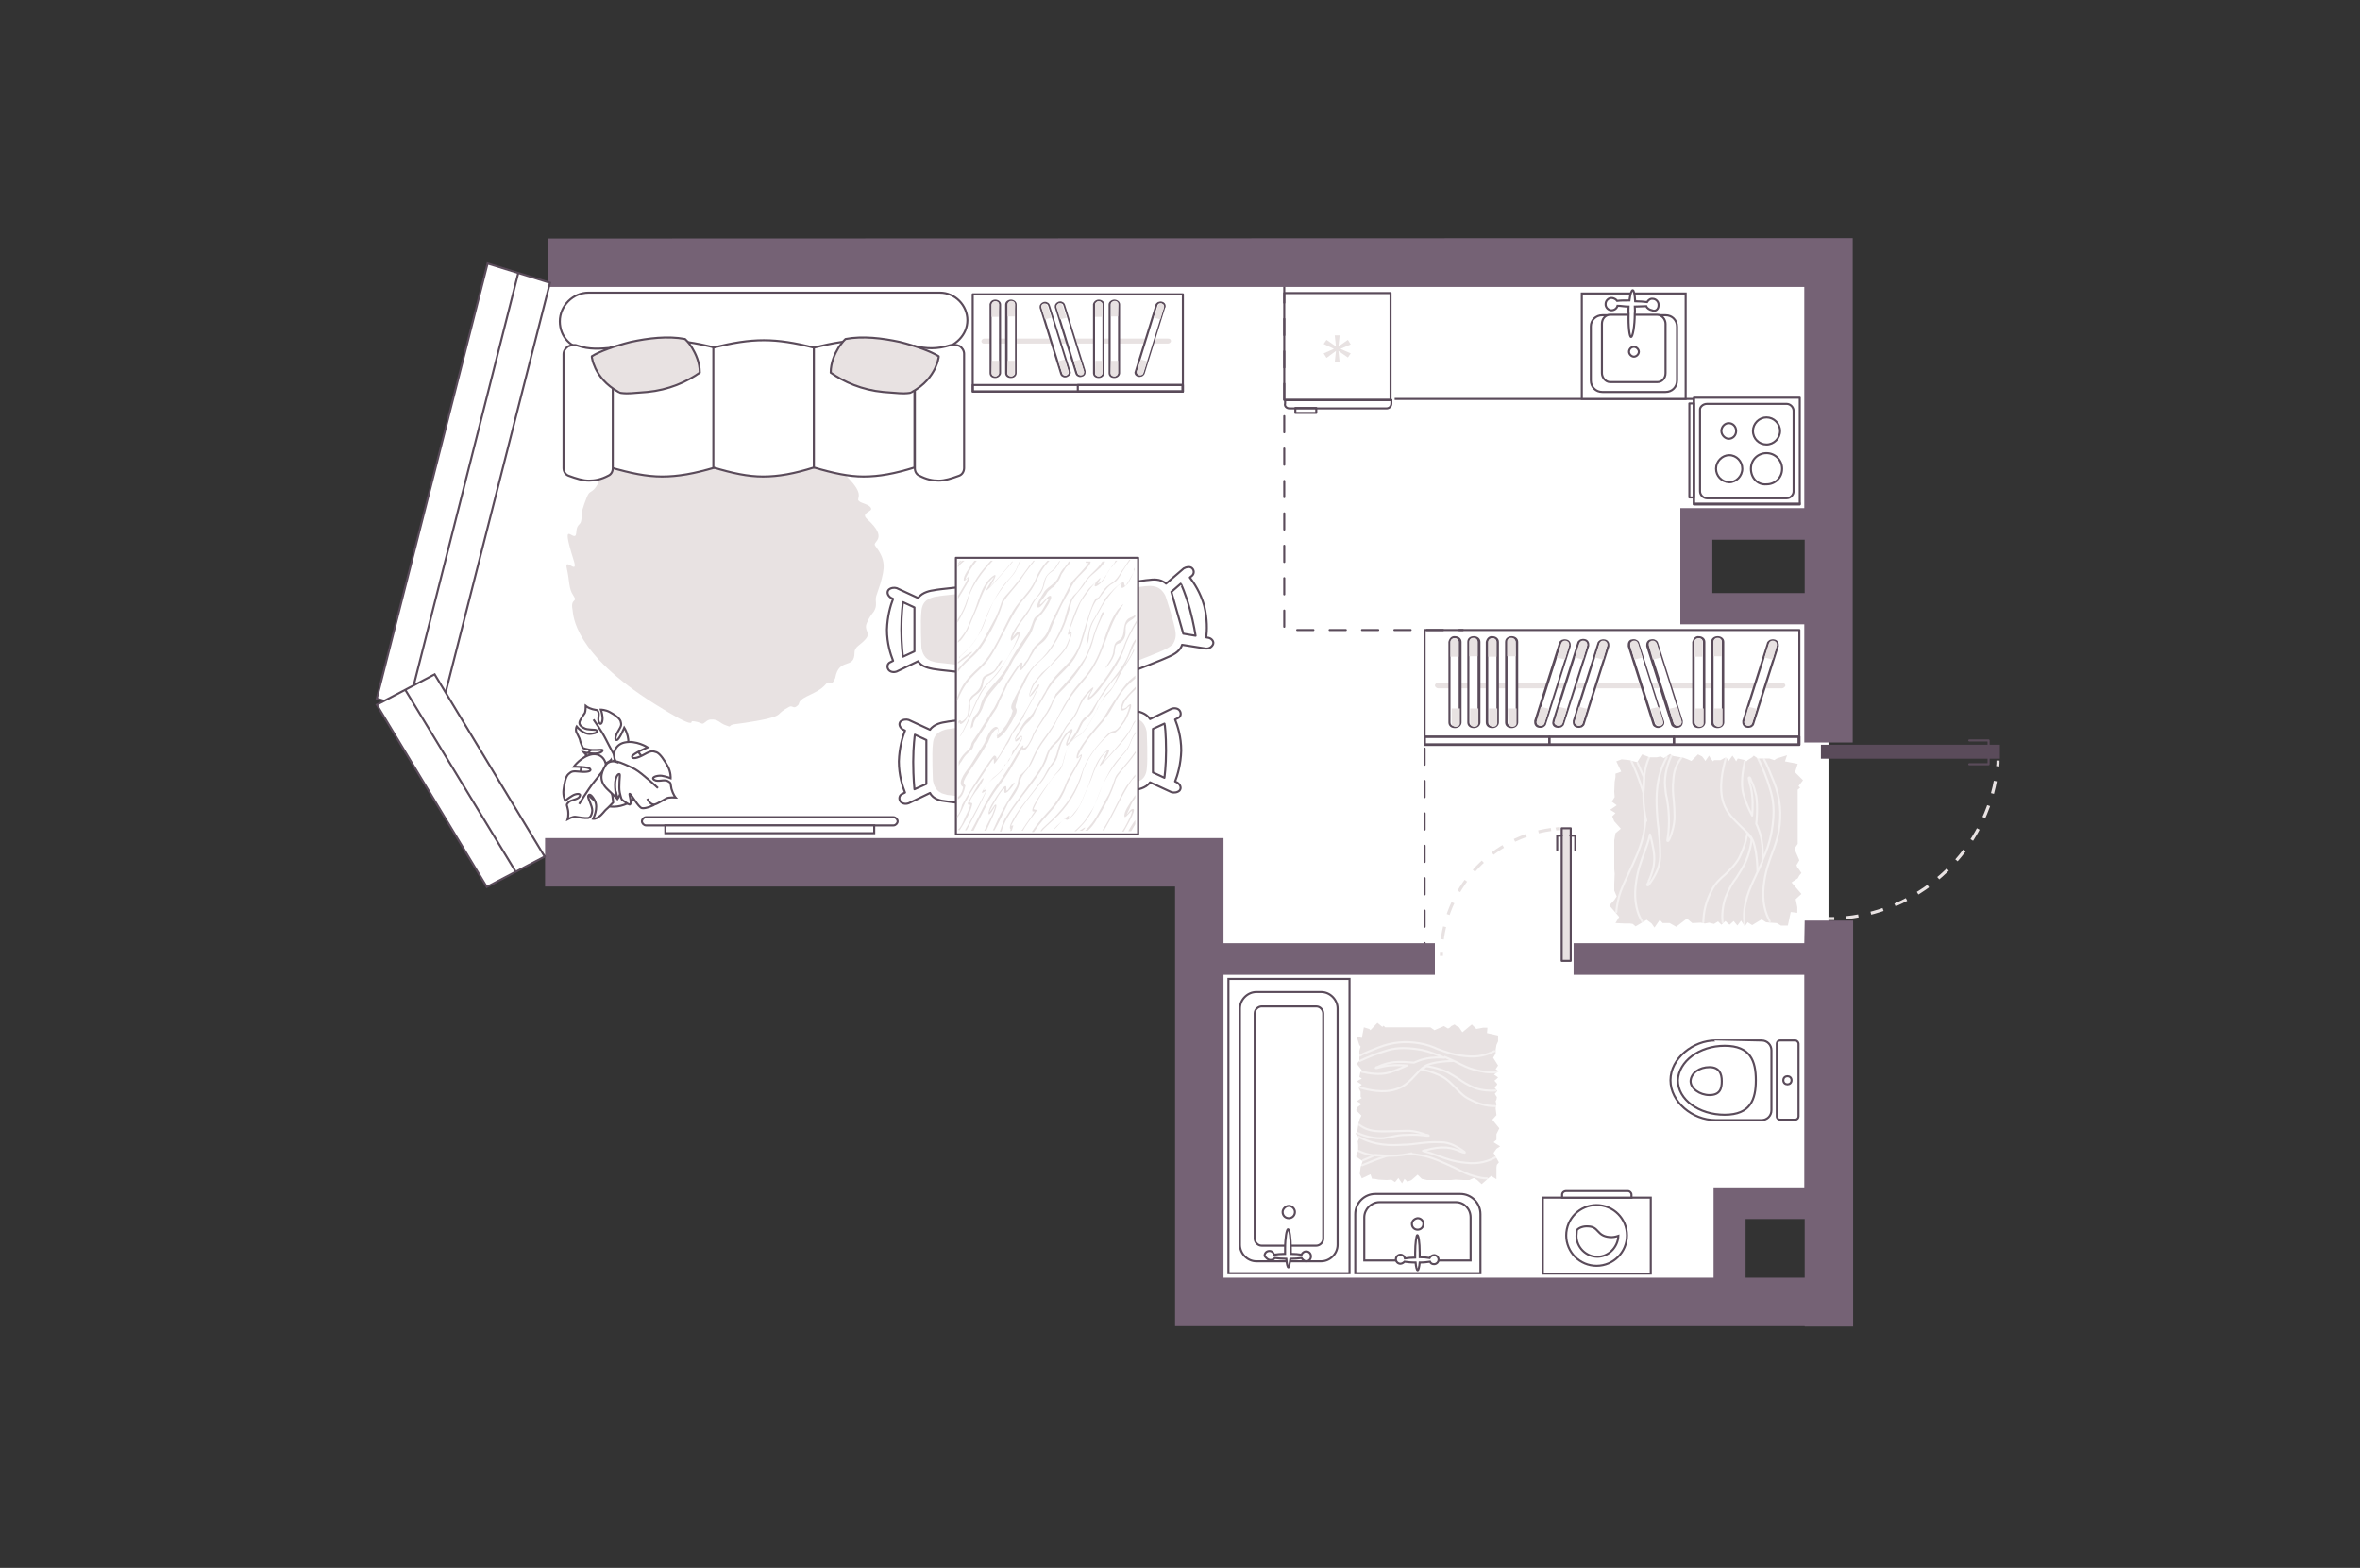 <?xml version="1.0" encoding="utf-8"?>
<!-- Generator: Adobe Illustrator 21.0.0, SVG Export Plug-In . SVG Version: 6.00 Build 0)  -->
<svg version="1.1" id="Слой_1" xmlns="http://www.w3.org/2000/svg" xmlns:xlink="http://www.w3.org/1999/xlink" x="0px" y="0px"
	 viewBox="0 0 575 382" style="enable-background:new 0 0 575 382;" xml:space="preserve">
<rect x="0" y="0" width="575" height="382" fill="#333333" stroke="none"/>
<style type="text/css">
	.st0{fill:#FFFFFF;}
	.st1{fill:#FFFFFF;stroke:#5A4B5A;stroke-width:0.5;}
	.st2{fill:#E8E2E2;}
	.st3{fill:#E8E2E2;stroke:#5A4B5A;stroke-width:0.5;stroke-linecap:round;stroke-linejoin:round;}
	.st4{fill:none;stroke:#5A4B5A;stroke-width:0.5;stroke-linecap:round;stroke-linejoin:round;}
	.st5{fill:#FFFFFF;stroke:#5A4B5A;stroke-width:0.5;stroke-linecap:round;stroke-linejoin:round;}
	.st6{fill:#5A4B5A;}
	.st7{opacity:0.5;}
	.st8{fill:none;stroke:#FFFFFF;stroke-width:0.5;stroke-linecap:round;stroke-linejoin:round;}
	.st9{fill:none;stroke:#E8E2E2;stroke-width:0.75;stroke-dasharray:3.11,3.11;}
	.st10{fill:none;stroke:#8C8C8C;stroke-linecap:round;stroke-linejoin:round;stroke-miterlimit:10;}
	.st11{fill:none;stroke:#5A4B5A;stroke-width:0.5;stroke-linecap:round;stroke-linejoin:round;stroke-dasharray:3.948,3.948;}
	.st12{fill:#5A4B5A;stroke:#5A4B5A;stroke-width:0.5;stroke-miterlimit:10;}
	.st13{fill:#756275;}
</style>
<polygon id="bg_1_" class="st0" points="445.5,64 135,64 99.7,181 135,210.1 291.2,210.1 291.2,316.8 421.4,316.8 421.4,293.2 
	445.5,293.2 445.5,150.7 412.6,150.7 412.6,128.6 445.5,128.6 "/>
<g id="furniture_1_">
	<polyline class="st1" points="438.7,122.7 412.7,122.7 412.7,97.2 339.8,97.2 	"/>
	<path class="st2" d="M178.6,176.5c0,0,5-0.6,8.4-1.4c3.9-1,1.8-1,5.3-2.9c0.8-0.4,1,0.6,1.9-0.2c0.9-0.6-0.2-1,2.3-2.3
		c1.8-0.9,3.4-1.5,4.7-3c1.1-1.3,1.2,1,2.3-1.5c0.9-5.2,4.7-1.9,4.7-6.2c0-1.5,1.5-1.8,2.8-3.4c1.2-1.5-0.6-2,0.2-3.8
		c0.5-1.3,1.1-2,1.7-2.8c1-1.6,0.2-2.6,0.6-3.8c0.2-0.5,0.4-1.3,1-3c1.1-3.9,1.4-5.7-1.3-9.3c-0.7-1,3.4-1.6-1.9-6.4
		c-1.8-1.6,1.4-1.8,0.9-2.7c-0.4-1-2.4-1.1-3-1.8c-0.6-0.7,1.6-1.4-2.7-5.7c-2.5-2.5-1.2-3.8-2.2-4.4l-2.2-1.6
		c-1.1-0.6-1.7-2.4-2.7-2.9s-2.6,1.5-3.9,0.8c-1.4-0.6,0.4-3.5-2.6-4.1s-7.9-2.6-10.1-1.6c-2.2,1.1-0.4-2.6-1.7-2.3
		c-1.2,0.2-2,3.2-3.3,3.3c-1.9,0.2,3.9-4.9-5.2-2.3c-2.9,0.8-0.8-1.8-2.2-1.3c-0.8,0.3-1.3,1.9-2.5,2.2c-3.8,1-3.6-0.6-8.9,3
		c-1,0.8-5.9,4.8-6.4,5.5c-0.5,0.6-5.1,2.6-6,3.8c-0.8,1.2-0.6,2.6-1,3.6c-1,1.8-1.8,1.7-2.2,2.3c-0.5,0.7-1.7,4.2-1.7,4.9
		c0.1,3.6-1.1,1.6-1.3,4.6c-0.2,3.1-4.2-4.6-0.6,6.8c1.2,3.8-2.4-1.1-1.7,1.9s0.4,4.9,1.6,6.6c1.2,1.8-0.8,0.5-0.2,3.5
		c0.2,1.3,0.2,10.5,20,22.9c10.5,6.6,8.7,4.2,9.1,4.2c0.8,0,1.8,0.3,2.4,0.6c0.6,0.2,1.1-1,2.2-1c1.9-0.1,2.1,0.9,3.6,1.4
		C178.4,177.3,177.3,176.9,178.6,176.5z"/>
	<g>
		<path class="st1" d="M136.4,78.3c0-3.8,3.2-7,7-7H229c3.7,0,6.7,3.1,6.7,6.7c0,3.7-3,6.4-6.6,7.2c-0.1,0-0.3,0.1-0.4,0.1
			c-0.2,0-0.6,0.1-1.4,0.1s-1.7,0.1-2.7,0.1c-2.2,0.1-5.1,0.2-8.1,0.3c-6.1,0.2-37.6,0.3-40.8,0.3c-1.3,0-2.6-0.1-3.9-0.2l-5.3-0.8
			c-1.9-0.3-3.8-0.3-5.7-0.2c-3.9,0.3-10.9,0.7-15.8,0.3c-0.7,0-1.4-0.1-2-0.1C139.1,85,136.4,82,136.4,78.3z"/>
		<path class="st1" d="M148.8,113.9V84.7c5-1.2,9-1.8,12.8-1.8c3.9,0,7.8,0.6,12.6,1.8v29.2c-5.1,1.5-9,2.2-12.9,2.2
			C157.5,116.1,153.7,115.3,148.8,113.9z"/>
		<path class="st1" d="M173.8,113.9V84.7c4.8-1.2,8.5-1.8,12.3-1.8c3.7,0,7.5,0.6,12.2,1.8v29.2c-4.8,1.5-8.6,2.2-12.4,2.2
			C182.2,116.1,178.5,115.3,173.8,113.9z"/>
		<path class="st1" d="M198.3,113.9V84.7c4.8-1.2,8.5-1.8,12.3-1.8c3.7,0,7.5,0.6,12.2,1.8v29.2c-4.8,1.5-8.6,2.2-12.4,2.2
			C206.8,116.1,203.1,115.3,198.3,113.9z"/>
		<path class="st1" d="M149.3,114.1V84.7c-3.2,0.3-5.7,0.5-8.6-0.5c-0.7-0.3-1.6-0.1-2.3,0.2c-0.6,0.4-1.1,1.1-1.1,1.9V114
			c0,0.8,0.4,1.6,1.2,1.9c1.9,0.7,3.5,1.2,5,1.2s3-0.3,4.7-1.2C148.9,115.6,149.3,114.9,149.3,114.1z"/>
		<path class="st1" d="M222.9,114.1V84.3c2.7,0.7,5.5,0.8,8.6-0.2c0.7-0.2,1.6-0.1,2.3,0.2c0.6,0.4,1.1,1.1,1.1,1.9V114
			c0,0.8-0.4,1.6-1.2,1.9c-1.9,0.7-3.5,1.2-5,1.2s-3-0.3-4.7-1.2C223.3,115.6,222.9,114.9,222.9,114.1z"/>
		<path class="st3" d="M168.6,84.7c0.9,1.5,1.9,3.6,1.9,6.1c-3.3,2.3-7.6,4.2-12.8,4.7c-3.4,0.3-5,0.4-5.8,0.3
			c-0.4,0-0.6-0.1-0.8-0.1c-0.1,0-0.1-0.1-0.2-0.1l0,0c-0.1,0-0.1-0.1-0.2-0.1c-3.1-1.7-4.7-3.9-5.6-5.7c-0.4-0.9-0.7-1.7-0.8-2.3
			c-0.1-0.3-0.1-0.5-0.1-0.6v-0.1c1.9-1.2,5.5-2.5,9.5-3.5c4.2-0.9,9-1.5,13.2-0.7l0.1,0.1c0.1,0.1,0.2,0.2,0.4,0.4
			C167.7,83.4,168.1,83.9,168.6,84.7z"/>
		<path class="st3" d="M204.3,84.7c-0.9,1.5-1.9,3.6-1.9,6.1c3.3,2.3,7.6,4.2,12.8,4.7c3.4,0.3,5,0.4,5.8,0.3c0.4,0,0.6-0.1,0.8-0.1
			c0.1,0,0.1-0.1,0.2-0.1l0,0c0.1,0,0.1-0.1,0.2-0.1c3.1-1.7,4.7-3.9,5.6-5.7c0.4-0.9,0.7-1.7,0.8-2.3c0.1-0.3,0.1-0.5,0.1-0.6v-0.1
			c-1.9-1.2-5.5-2.5-9.5-3.5c-4.2-0.9-9-1.5-13.2-0.7l-0.1,0.1c-0.1,0.1-0.2,0.2-0.4,0.4C205.3,83.4,204.8,83.9,204.3,84.7z"/>
	</g>
	<g>
		<g>
			<g>
				<path class="st4" d="M284.1,182.9c0,3.8-0.4,6.6-0.4,6.6l-2.8-1.3v-10.6l2.8-1.3C283.8,176.2,284.1,179,284.1,182.9z"/>
				<path class="st4" d="M276.5,173.2L276.5,173.2c-0.8-0.2-8.9-1-11.3-1.2c-1-0.1-1.9,0.1-2.4,0.5c-0.7,0.6-0.7,1.7-0.7,2.2v16.1
					v0.2c0,0.4,0,1.4,0.7,2.2c0.5,0.5,1.3,0.6,2.4,0.5c2.5-0.2,10.5-1,11.1-1.2c0.7-0.1,2.9-0.4,3.9-1.9l5.2,2.4
					c0.6,0.2,1.5,0.1,2-0.4c0.5-0.6,0.2-1.4-0.5-1.9l-0.6-0.3c0.6-1.5,1.4-4.2,1.5-7.5c0-3.4-0.9-6.1-1.5-7.6l0.6-0.3
					c0.8-0.3,1-1.2,0.5-1.9c-0.4-0.5-1.2-0.7-2-0.4l-5.2,2.5C279.3,173.7,277.3,173.3,276.5,173.2z"/>
			</g>
			<path class="st2" d="M263.4,189.6c0,0.4,0,1.2,0.6,1.8c0.4,0.4,1.1,0.5,2,0.5c2.1-0.2,8.8-0.8,9.4-1c0.4,0,1.5-0.2,2.5-0.8
				c0,0,0,0,0.1-0.1c0.1,0,0.1-0.1,0.2-0.1c0.5-0.4,1.1-1.2,1.2-2.6c0.3-2.3,0-8.9,0-8.9s-0.2-1.9-1.5-2.8c-0.2-0.1-0.5-0.3-0.7-0.4
				l0,0c-0.6-0.2-1.1-0.3-1.4-0.4h-0.1c-0.6-0.1-7.3-0.8-9.4-1c-0.8-0.1-1.5,0.1-2,0.5c-0.6,0.5-0.6,1.4-0.6,1.8v13.3L263.4,189.6z"
				/>
		</g>
		<g>
			<g>
				<g>
					<path class="st4" d="M222.5,185.6c0-3.8,0.4-6.6,0.4-6.6l2.8,1.3V191l-2.9,1.3C222.8,192.3,222.5,189.5,222.5,185.6z"/>
					<path class="st4" d="M230.3,195.2L230.3,195.2c0.8,0.2,8.9,1,11.3,1.2c1,0.1,1.9-0.1,2.4-0.5c0.7-0.6,0.7-1.7,0.7-2.2v-16.1
						v-0.2c0-0.4,0-1.4-0.7-2.2c-0.5-0.5-1.3-0.6-2.4-0.5c-2.5,0.2-10.5,1-11.1,1.2c-0.7,0.1-2.9,0.4-3.9,1.9l-5.2-2.4
						c-0.6-0.2-1.5-0.1-2,0.4c-0.5,0.6-0.2,1.4,0.5,1.9l0.6,0.3c-0.6,1.5-1.4,4.2-1.5,7.5c0,3.4,0.9,6.1,1.5,7.6l-0.6,0.3
						c-0.8,0.3-1,1.2-0.5,1.9c0.4,0.5,1.2,0.7,2,0.4l5.2-2.5C227.4,194.8,229.3,195.1,230.3,195.2z"/>
				</g>
				<path class="st2" d="M243.3,178.9c0-0.4,0-1.2-0.6-1.8c-0.4-0.4-1.1-0.5-2-0.5c-2.1,0.2-8.8,0.8-9.4,1c-0.4,0-1.5,0.2-2.5,0.8
					c0,0,0,0-0.1,0.1c-0.1,0-0.1,0.1-0.2,0.1c-0.5,0.4-1.1,1.2-1.2,2.6c-0.3,2.3,0,8.9,0,8.9s0.2,1.9,1.5,2.8
					c0.2,0.1,0.5,0.3,0.7,0.4l0,0c0.6,0.2,1.1,0.3,1.4,0.4h0.1c0.6,0.1,7.3,0.8,9.4,1c0.8,0.1,1.5-0.1,2-0.5
					c0.6-0.5,0.6-1.4,0.6-1.8V179h0.2v-0.1H243.3z"/>
			</g>
			<g>
				<path class="st5" d="M241.1,143.1c-0.5-0.5-1.3-0.6-2.4-0.5c-2.5,0.2-10.5,1-11.1,1.2c-0.7,0.1-2.9,0.4-3.9,1.9l-5.2-2.4
					c-0.6-0.2-1.5-0.1-2,0.4c-0.5,0.6-0.2,1.4,0.5,1.9l0.6,0.3c-0.6,1.5-1.4,4.2-1.5,7.5c0,3.4,0.9,6.1,1.5,7.6l-0.6,0.3
					c-0.8,0.3-1,1.2-0.5,1.9c0.4,0.5,1.2,0.7,2,0.4l5.2-2.5c0.8,1.4,2.8,1.7,3.7,1.9c0.8,0.2,8.9,1,11.3,1.2c1,0.1,1.9-0.1,2.4-0.5
					c0.7-0.6,0.7-1.7,0.7-2.2v-16.1v-0.2C241.8,144.9,241.8,143.8,241.1,143.1z M222.8,158.7L220,160c0,0-0.4-2.8-0.4-6.7
					c0-3.8,0.4-6.6,0.4-6.6l2.8,1.3V158.7z"/>
				<path class="st2" d="M240.5,146.6c0-0.4,0-1.2-0.6-1.8c-0.4-0.4-1.1-0.5-2-0.5c-2.1,0.2-8.8,0.8-9.4,1c-0.4,0-1.5,0.2-2.5,0.8
					c0,0,0,0-0.1,0.1c-0.1,0-0.1,0.1-0.2,0.1c-0.5,0.4-1.1,1.2-1.2,2.6c-0.3,2.3,0,8.9,0,8.9s0.2,1.9,1.5,2.8
					c0.2,0.1,0.5,0.3,0.7,0.4l0,0c0.6,0.2,1.1,0.3,1.4,0.4h0.1c0.6,0.1,7.3,0.8,9.4,1c0.8,0.1,1.5-0.1,2-0.5
					c0.6-0.5,0.6-1.4,0.6-1.8v-13.4h0.2v-0.1H240.5z"/>
			</g>
		</g>
		<g>
			<g>
				<path class="st4" d="M289.9,148.4c1,3.7,1.4,6.5,1.4,6.5l-3-0.5l-2.9-10.2l2.3-2C287.7,142.2,288.9,144.7,289.9,148.4z"/>
				<path class="st4" d="M279.9,141.3L279.9,141.3c-0.8,0-8.9,1.3-11.2,1.9c-1,0.2-1.8,0.6-2.2,1.1c-0.5,0.8-0.3,1.9-0.1,2.3
					l4.3,15.5v0.2c0.1,0.4,0.4,1.4,1.2,1.9c0.6,0.3,1.4,0.3,2.5-0.1c2.4-0.8,9.9-3.8,10.4-4.1c0.6-0.3,2.7-1.1,3.2-2.9l5.7,0.9
					c0.7,0.1,1.4-0.2,1.8-0.9s-0.2-1.5-1-1.7l-0.6-0.1c0.2-1.7,0.3-4.4-0.5-7.7c-0.9-3.2-2.5-5.6-3.5-6.9l0.5-0.4
					c0.6-0.5,0.6-1.4,0-1.9c-0.5-0.4-1.3-0.3-2,0.1l-4.3,3.7C282.7,140.9,280.7,141.2,279.9,141.3z"/>
			</g>
			<path class="st2" d="M271.6,160.5c0.1,0.3,0.3,1.1,1,1.5c0.5,0.3,1.2,0.2,2.1-0.1c2-0.7,8.3-3.2,8.8-3.5c0.4-0.2,1.4-0.6,2.2-1.4
				c0,0,0,0,0.1-0.1c0-0.1,0.1-0.1,0.1-0.2c0.3-0.5,0.7-1.4,0.5-2.8c-0.3-2.3-2.4-8.6-2.4-8.6s-0.7-1.8-2.3-2.3
				c-0.3-0.1-0.5-0.1-0.8-0.2c0,0,0,0-0.1,0c-0.6-0.1-1.2,0-1.5,0h-0.1c-0.6,0-7.3,1.1-9.4,1.5c-0.8,0.1-1.4,0.5-1.8,1
				c-0.4,0.7-0.2,1.5-0.1,1.9L271.6,160.5L271.6,160.5z"/>
		</g>
		<path class="st5" d="M232.9,135.9v67.4h44.4v-67.4H232.9z"/>
		<g>
			<path class="st2" d="M256.6,199.8c3.3-2.9,6-7.1,7.1-11.3c0.9-3.4,3.8-7.2,6.4-9.4c1.2-1.1,1.2,0.8,4-3.4
				c0.7-1.1,1.1-2.3,1.4-3.2c0.2-0.7,0.1-1-0.2-0.9c-0.2,0.1-0.5,0.3-0.7,0.6c-0.2,0.2-0.5,0.4-0.7,0.4c-0.1,0.1-0.2,0.1-0.2,0.1
				s-0.1,0-0.2-0.1c0-0.1-0.1-0.1,0-0.3c0.3-1.5,1.7-3,3.2-4.4v-0.6c-1.3,1.4-2.6,2.6-3.2,3.8c-0.2,0.5-0.3,0.9-0.5,1.4
				c0,0.2,0,0.3,0.1,0.4c0.1,0.1,0.2,0.2,0.3,0.2c0.1,0,0.3,0,0.5-0.1s0.6-0.3,0.8-0.6c0.2-0.2,0.5-0.4,0.5-0.4s0,0.1-0.1,0.4
				c-0.2,0.9-0.7,2-1.2,3c-2.8,4.4-2.2,1.4-4.5,4c-2.7,2.9-4.7,5.4-6,9.4c-1.7,5.1-4.7,8.8-8.6,12.3c-0.6,0.5-1,0.9-1.3,1.4h0.3
				C254.4,201.8,255.2,201.1,256.6,199.8z"/>
			<path class="st2" d="M268.9,175.6l0.2-0.4c0.8-1,1.1-1.4,1.5-2.1c2.2-3.8,2.8-5.1,6-7.8v-0.7c-0.2,0.2-0.6,0.5-1.5,1.3
				c-1.7,1.7-3.7,5-5.1,7.1c-0.2,0.5-0.6,1-1.2,2l-0.3,0.4c-1.4,1.7-6.4,7.2-6.2,9.2c0,0.6,1-0.5,1-0.5c0.2,0.4-3.1,5.4-3.4,6.3
				c-2.4,6.4-5.4,7.4-8.5,12.3h0.5c1.7-2.5,2.7-3.4,4.7-5.7c1.4-1.7,2.5-3.4,3.2-5.4c0.7-1.9,2-3.8,3-5.7c0.2-0.3,0.8-1.4,0.8-2
				c0,0.1,0-0.2-0.3,0c-0.5,0.3-0.9,1.1-0.5,0C264.3,180.6,266.8,178.1,268.9,175.6z"/>
			<path class="st2" d="M249.3,181.6c-0.1,0-0.2,0.1-0.5,0.4l-0.7,1.1c-1.9,3.2-3.1,5.4-5.4,8.4c-2.7,3.8-4,7.2-6.1,10.9h0.6
				c1.3-2.5,2.9-5.9,4-7.7c0.7-1.1,1.4-2.2,2.2-3.2c2.2-3,3.4-5.1,5.2-8.3l0.5-0.8c0,0,0,0.1,0,0.2c0,0.2,0.1,0.4,0.5,0.2
				c0.8-0.5,1.4-1.8,2-2.9c0.1-0.3,0.2-0.6,0.3-0.8c0.7-1.4,1.7-2.9,2.6-4.2c0.2-0.5,0.7-1,0.9-1.4c0.6-0.9,0.9-1.8,1.2-2.5
				c0.2-0.5,0.5-1,0.7-1.3s0.5-0.5,0.7-0.8c3.7-3.5,7.1-8.1,8.4-13.1c0.7-2.7,1.5-4.2,2.6-6.5c-0.5-0.6-0.7,0.6-1,1.4
				c-0.9,2.1-1.4,3.3-2,5.5c0,0-1,3.1-1.8,4.3c-2.2,3.4-4.2,5.5-6.9,8.5c-0.1,0.1-0.2,0.2-0.2,0.4c-0.2,0.4-0.5,0.9-0.7,1.4
				c-0.2,0.7-0.7,1.4-1.2,2.4c-0.2,0.5-0.7,1-0.9,1.4c-0.8,1.4-1.8,2.7-2.6,4.3c-0.1,0.3-0.2,0.5-0.3,0.8c-0.5,1-1,2.2-1.8,2.5h-0.3
				c0-0.1,0-0.2,0-0.3C249.3,181.8,249.5,181.7,249.3,181.6z"/>
			<path class="st2" d="M267.4,167.8c-1.1,1.4-3,3.6-1.2,0.3c1-2-2.1,1.4-2.6,2.3c-0.3,0.6-0.7,1.4-1,2.2c-0.1,0.2-0.2,0.4-0.3,0.7
				c-0.7,1.3-1.1,1.8-1.5,2.3c-2,2.1-1.8,3.5-4,5.5c-2.1,1.9-1.7,3.5-3.3,6.1c-2.6,3.9-6.3,8.4-8.7,12.3c-0.6,1.1-0.8,2.1-1.2,3.1
				h0.4c0-0.1,0.1-0.2,0.1-0.3c0.8-3,3.4-6.1,5.1-8.5c1.9-2.5,5.1-6.3,6-9.3c0.9-3.3,2.6-2.8,3.9-5.9c1-2.3,2.4-2.9,3.5-5.3
				c0.1-0.3,0.2-0.5,0.3-0.7c0.8-1.9,1.7-3.1,3-4.4c-2.2,3.9,0.3,1.9,1.9-0.1c2.2-2.9,5.1-6.7,6.2-10.3c0.6-1.9,1.7-3.9,2.9-6v-0.6
				c-1.3,2.3-2.6,4.6-3.4,7.2C272.3,161,269.3,165.6,267.4,167.8z"/>
			<path class="st2" d="M270.3,184.3c1.5-1.7,3.4-3.6,4.6-5.5c0.5-0.7,0.7-1.2,1-1.8c0.2-0.4,0.4-0.7,0.7-1.2v-0.3
				c-0.4,0.5-0.6,0.9-0.8,1.4c-0.2,0.5-0.5,1-1,1.7c-1.7,2.4-4.1,5-6,7.1c0.2-0.3,2.8-4.4,0.5-2.5c-2.7,2.3-3.2,6.3-4.7,9.5
				c-0.7,1.4-1.1,3.1-2,4.2c-0.1,0.2-2.6,3.4-2.2,2.3c0.4-1-0.5-0.2-1.8,1c0.2-0.2,0.5-0.5,0.7-0.6c0.7-0.5,0,1.2,2.2-1
				c0.7-0.8,1.5-2.1,2-3.1c1-2.7,2.1-4.6,3-7.4c0.6-1.4,1.8-4.2,3.2-5C269.3,184.5,265.6,189.5,270.3,184.3z"/>
			<path class="st2" d="M276.6,189.2v-0.5c-0.7,0.9-1.4,1.9-2.2,2.9c-2.1,3.5-3.6,7.4-5.8,10.7h0.4c0.2-0.2,0.2-0.5,0.4-0.7
				c2.3-3.9,3.8-7.7,6.4-11.6C276.2,189.7,276.5,189.4,276.6,189.2z"/>
			<path class="st2" d="M264.4,201.6c-0.2,0-0.7,0.4-1.4,0.8h0.7C264.1,202.1,264.4,201.8,264.4,201.6z"/>
			<path class="st2" d="M267.4,194.3c1.7-4.6,3.6-7.4,6.9-11.2c1.1-1.2,1.2-3,2.4-4.4l0,0v-0.4c0,0.1-0.1,0.1-0.1,0.2
				c-1.7,2.5-0.8,2.8-3.3,5.5c-3.3,3.4-4.7,7.3-6.4,11.7c0,0.1-0.7,1.4-0.7,1.4c-2.1,3.4-2.7,3.8-4.4,5.4h0.4
				C265,199.8,266,198.3,267.4,194.3z"/>
			<path class="st2" d="M233.4,202.2L233.4,202.2l0.4,0.1c1.2-1.8,2.6-4.3,3-6c0.1-0.5,0.2-0.6-0.2-0.7c-1.1,0.2,1.2-2.9,1.8-3.6
				c0,0,1.9-2.9,1-2.3c-0.6,0.4-3.5,5.7-3.6,6c0,1.2,1.7-1.3-0.7,3.5C234.5,200.8,234,201.6,233.4,202.2z"/>
			<path class="st2" d="M276.6,194.4v-0.7c-1.3,2-3,4.3-2.6,5.3c0.2,0.7,2.6-3.2,1.5-0.3c-0.6,1.2-1.2,2.6-2.1,3.9h0.4
				c1.4-2.5,3.3-5.8,2.1-5.5c-0.7,0.1-2.2,2.9-0.7-0.1C275.6,195.8,276.1,195.1,276.6,194.4z"/>
			<path class="st2" d="M246,185c-0.1,0.2-0.2,0.3-0.2,0.4c0,0-0.1,0.1-0.2,0.1c0,0.1-0.1,0.1-0.1,0.2c-0.1,0.1-0.1,0.1-0.2,0.2
				c-1.5,1.8-1,1.8-3.2,3.5c-0.5,0.4-4.5,5.1-2.1,3.4c0.2-0.1,0.1,0,0.1,0.2c0,0-3.2,6.3-5,9.3h0.4c1.1-2.1,4.2-7.8,4.8-9.6
				c0-1.1-2.3,1.4,0.8-2.2c1.1-1.2,3.5-2.5,3.7-4.4c0.1,0.8,0.8-0.7,0.9-0.9c0.2-0.3,0.6-0.9,1-1.4c1.1-1.7,2.5-3.5,2.4-4.2
				c-0.1-0.4-0.3-0.4-0.7-0.1c-0.2,0.1-0.3,0.4-0.7,0.5c-0.2,0.2-0.3,0.5-0.3,0.5c-0.2-0.2,0.2-0.8,0.7-1.4l0.2-0.4
				c0.2-0.2,0.3-0.5,0.5-0.6c0.6-1.1,0.9-1.4,1.4-1.9c0.2-0.2,0.6-0.5,0.9-0.9c0.6-0.7,0.8-1.2,1.1-1.8c0.1-0.3,0.2-0.7,0.6-1.1
				c0.3-0.5,0.7-1.1,1-1.7c0.3-0.6,0.7-1.1,1-1.7l0.3-0.6c2.3-3.6,3-3.6,5.4-6.3c4.1-4.4,3.9-11.8,6.6-15.8c0.5,0.2,2.4-3.3,3.8-4
				c1.5-0.8,1.8-1.7,2.6-3.1c0.2-0.4,0.9-1.4,1.7-2.5c0.1-0.1,0.2-0.2,0.2-0.3h-0.3c0,0.1-0.1,0.1-0.1,0.2c-0.6,0.8-1.2,2-1.7,2.5
				c-1.9,3.4-2.5,2.4-4.3,4.5c-0.2,0.3-0.3,0.5-0.6,0.8c0,0-0.7,1.4-1.1,1.3c-1.1-0.2-3.8,10.3-4.4,11.7c-2.2,5.1-5.1,5.5-7.8,10.3
				l-0.1,0.2l-0.3,0.6c-0.3,0.5-0.7,1.1-1,1.7c-0.3,0.5-0.7,1.1-1,1.7c-0.2,0.5-0.5,0.8-0.7,1.2c-0.2,0.5-0.5,0.9-1,1.4
				c-0.3,0.4-0.7,0.7-0.9,0.9c-0.5,0.5-0.8,0.9-1.5,2.1c-0.1,0.1-0.2,0.3-0.3,0.6l-0.2,0.4c-0.6,0.8-1.1,1.8-0.7,2.1
				c0.2,0.2,0.6-0.2,0.9-0.5c0.2-0.2,0.3-0.4,0.5-0.5c0.1-0.1,0.2-0.1,0.2,0c0.1,0.3-1.2,2.2-2.3,3.5
				C246.5,184.1,246.1,184.7,246,185z M245.4,186c0,0,0.1-0.1,0.2-0.2C245.4,185.9,245.4,186,245.4,186z M245.6,185.6
				c0.1-0.1,0.1-0.3,0.1-0.3C245.8,185.3,245.7,185.5,245.6,185.6z"/>
			<path class="st2" d="M256.5,202.4L256.5,202.4c0.7-0.6,1.4-1.4,2.2-2.3C257.8,200.9,257,201.6,256.5,202.4z"/>
			<path class="st2" d="M248.8,168c0.3-0.6,0.7-1.2,1-2c0.6-1.2,1-2,1.5-2.7c1.9-2.5,3.3-2.8,5.3-5.9c2.6-4.2,3.2-5.9,4.4-10.5
				c0.3-1.4,2.2-3.1,3.1-4.4c1.2-2.1,2.2-2.5,4-4.2c0.3-0.4,0.7-0.9,1.2-1.5h-0.7c-1.4,2.2-2.9,2.8-4.5,5.2c-1,1.4-1.2,1.9-2.6,3.2
				c-1,1.1-1.7,4.4-2.3,6.3c-1.4,3.5-3.4,7.4-6.3,9.8c-0.7,0.6-1.4,1.3-2.1,2.3c-0.6,0.7-1,1.4-1.7,2.8c-0.2,0.7-0.7,1.3-1,1.9
				c-0.3,0.7-0.8,1.4-1.2,2.4c-0.7,1.4-0.6,1.9-0.3,2.2c0.1,0.1,0.2,0.3,0,0.7c-0.2,0.9-0.8,2-1.4,3c-0.7,0.9-1.4,1.9-2.1,2.5
				c-0.2,0.2-0.3,0.3-0.3,0.3c0-0.1,0.1-0.3,0.2-0.6c0.2-0.4,0.2-0.7,0.2-1c0-0.2,0-0.4-0.1-0.5s-0.2-0.2-0.3-0.2s-0.2,0-0.3,0
				c-1.1,0.4-1.8,1.9-2.3,3.2c-0.1,0.2-0.2,0.3-0.2,0.5c-0.2,0.4-0.8,1.4-1.7,2.7c-0.7,1.1-1.5,2.4-1.8,2.9c-0.7,1-3.6,4.3-1.9,5.3
				c0.2,0.1-0.3,1.8-1,2.3c-0.1,0.1-0.2,0.1-0.2,0.2v0.6c0.8-0.7,1.3-1.1,1.8-3.3c0,0,0.2,0.1-0.3-0.5c-0.7-0.6,2.1-4.2,2.6-5
				c0.5-0.7,0.9-1.4,1.5-2.3c0.7-1.1,1.4-2.4,1.7-2.8c0-0.1,0.2-0.3,0.2-0.5c0.5-1,1.1-2.5,2-2.8c0.1,0,0.2-0.1,0.2-0.1
				c0.1,0,0.1,0,0.2,0.1c0,0.1,0,0.2,0,0.3c0,0.2-0.1,0.5-0.2,0.8c-0.1,0.4-0.2,0.8-0.2,1c0,0.3,0.2,0.3,0.8-0.2
				c0.7-0.6,1.5-1.4,2.2-2.7c0.7-0.9,1.2-2.2,1.7-3.1c0.2-0.7,0.1-1-0.1-1.2c-0.1-0.2-0.2-0.3,0.3-1.7
				C247.9,169.6,248.3,168.8,248.8,168z"/>
			<path class="st2" d="M248.9,202.4h0.3c0.7-1.3,1.8-2.7,3.1-4.5c0.7-0.9,0-0.4-0.5-0.8c1.2-2.7,2.1-3.8,3.7-6.2
				c1.2-1.7,0.9-1.4,2.6-3.1c1.7-1.8,0.8-6.4,4.7-8.5c1.7-0.9,3.4-4.4,4.3-6l0.2-0.6c1.2-2.2,1.5-2.5,3.3-4.4c1.4-1.9,2.1-4,3.7-6.3
				c0.9-1.3,1.5-2.4,2-3.4V158c-0.1,0.2-0.2,0.4-0.2,0.5c-1.4,3.1-2.5,3.6-3.8,6.3c-1,2-0.7,2.3-2.5,4c-0.6,0.6-0.8,1-1.2,1.7
				c-0.5,0.7-0.8,1.4-1.2,2.2l-0.1,0.2c-1.1,1.9-2.8,5.5-4.7,6.4s-3.2,4.3-3.6,6.4c-0.5,1.9-1.8,2.5-2.9,4.3
				c-0.7,0.9-5.3,6.8-4.5,7.7c0.9-0.1,0.2,0.2-0.3,1.2C250.3,200.3,249.6,201.3,248.9,202.4z"/>
			<path class="st2" d="M246.5,202.4c0.2-0.7,0.4-1.3,0.4-1.3c-0.7,0-0.8,0.5,0.2-1.3c1.5-3,4.5-6.5,6.6-9.2c1.1-1.3,1.7-3.1,3-4.5
				c1.7-2.1,0.9-4.6,3.6-7.5c1.9-2.1-1.5,3-0.3,3.1c0,0,0.9-0.8,1.2-1.2c1.8-2.4,1.4-2.1,2.5-4.2c0.2-0.5,0.7-0.8,0.9-1.1
				c0.7-0.6,1.2-1.1,1.7-1.8c1-1.7,1.2-2.8,2.6-4.4c1.2-1.9,1.8-2.7,3.3-4.3c2.2-2.4,3.1-5.8,4.5-8.4v-0.6c-0.5,0.7-1,1.4-1.4,2.8
				c-1.4,4.3-4.5,7-6.8,10.5c-0.7,1.1-1.4,2.3-2.1,3.4c-0.2,0.3-0.3,0.6-0.6,0.9c-0.3,0.5-0.7,1-1.4,1.4c-1.4,1.2-1.4,2.5-2.6,4.2
				c-1.8,2.7-2.4,3.3-0.7-0.2c0.8-1.9-0.7-0.9-1.7,0.4c-2.1,3-1.4,4-2.7,6.3c-0.7,1.1-1.4,1.8-2.1,3.3c-0.6,1.3-3.7,5.1-4.8,6.6
				c-0.6,0.7-4.6,6-3.6,6.7c0.1,0,0,0.2-0.1,0.5L246.5,202.4L246.5,202.4z"/>
			<path class="st2" d="M267.3,199.5c1.7-2.7,3.6-6.3,4.5-9.4c0.2-1.2,3.6-4.6,4.5-6.1c0.2-0.2,0.2-0.4,0.4-0.5V183
				c-1.3,1.9-2.6,3.4-4.3,5.4c-0.6,0.7-0.7,1.1-1,2c0,0-0.9,2.7-1.7,3.9c-2.1,3.7-2.7,5.6-5.3,8.1h0.6
				C265.8,201.7,266.5,200.9,267.3,199.5z"/>
			<path class="st2" d="M273.8,153.5c-0.3,3.8-2.2,1.3-2.5,5c-0.1,1.4-1,2.7-1.8,3.9c-0.7,1.3,1.9-1.7,2.1-3.4
				c0.2-3.2,0.9-1.3,2.2-3.3c1.2-2.2-0.7-3.3,2.1-4.8c0.2-0.2,0.5-0.4,0.7-0.6v-0.5C275.6,150.8,274.2,150,273.8,153.5z"/>
			<path class="st2" d="M234,159.9c3.3-2.9,4.2-4.3,5.9-8.6c1.7-4.6,3.6-7.4,6.9-11.2c0.9-1,1.2-2.4,1.9-3.5h-0.2
				c-0.8,1.5-0.6,2.2-2.6,4.4c-3.3,3.4-4.7,7.3-6.4,11.7c0,0.1-0.7,1.4-0.7,1.4c-2.3,3.8-2.9,3.9-5.1,6v0.4
				C233.7,160.3,233.9,160.1,234,159.9z"/>
			<path class="st2" d="M241.9,136.6h-0.5c-2.6,2.8-4.5,5.3-5.7,9.3c-0.6,1.9-1.3,3.5-2.4,5.1v0.7c1.2-2,2.2-4,2.7-6.2
				C237,142.4,239.6,139,241.9,136.6z"/>
			<path class="st2" d="M233.6,161.5c0.6-0.5,3.1-2.1,3.3-2.7c-0.4,0-2.3,1.4-3.5,2.5v0.4C233.5,161.6,233.6,161.5,233.6,161.5z"/>
			<path class="st2" d="M235.4,142.6c0.2-0.3,0.8-1.4,0.8-2c0,0.1,0-0.2-0.3,0c-0.5,0.3-0.9,1.1-0.5,0c0.7-1.4,1.5-2.7,2.6-4h-0.6
				c-1.4,1.9-2.7,3.8-2.6,4.7c0,0.6,1-0.5,1-0.5c0.1,0.3-1.3,2.6-2.4,4.4v0.7C234,145,234.7,143.8,235.4,142.6z"/>
			<path class="st2" d="M233.9,176.3c0.2,0.6,2.6-1.4,2.5-4.4c0,0-0.6-1.3,1.5-2.7c2.6-1.8,0.8-3.5,2.9-4.5c1.9-0.9,2.2-1.9,3.3-3.5
				c0.3-0.6-0.2-0.4-0.6,0.2c-1.2,2-1,2.1-3.1,3s-0.1,2.5-3.2,4.8c-2.5,1.8,0.1,5-2.9,6.6c-0.1,0.1-0.3-0.8-0.8,0v0.6
				C233.6,176,233.8,175.9,233.9,176.3z"/>
			<path class="st2" d="M276.6,200.8v-1c-0.6,0.8-1.2,1.8-1.7,2.7h0.7C276,201.9,276.3,201.3,276.6,200.8z"/>
			<path class="st2" d="M271.2,137.6c-0.9,0.9-2.4,4.4-3.7,4.5c-0.2,0,0.9-1.2,0.5-1.3c0.1,0-2.2,2.1-2.6,2.5c-2.6,3-4,6.8-5.1,10.7
				c-0.6,2.2,1.8-2.1-0.2,2.7c-0.8,2-2.5,3.3-3.7,4.8c-0.7,0.9-1.7,1.7-2.6,2.5c-0.7,0.8-1.4,1.7-2,2.5c-0.5,0.8-0.8,1.9-1,2.5
				c0,0.2,0,0.4,0,0.5c0,0.2,0.2,0.2,0.3,0.1s0.6-0.5,1.1-1.3c0.2-0.4,0.6-0.7,0.7-1c-0.1,0.1-0.2,0.3-0.2,0.6
				c-0.9,1.9-2.7,5.2-3,5.6c-0.2,0.2-0.2,0.5-0.5,0.8c-0.2,0.4-0.3,0.8-0.6,1.1c-0.3,0.7-0.7,1.1-1.1,1.7c-0.3,0.5-0.7,1-1.1,1.8
				c-0.5,0.9-0.9,1.7-1.4,2.5l-0.3,0.6l-0.2,0.3c-0.3,0.6-1.2,2.1-1.7,2.7c0-0.4,0-0.8-0.5-0.9h-0.1c-0.7,0.5-5.5,8-6.1,9.1
				c-0.6,0.9-1.1,1.9-1.7,2.9c-0.3,1.3-0.7,2.2-1.2,2.7v0.5c0.2-0.3,0.4-0.6,0.7-1.1c0.7-1.1,1-2.4,1.7-3.4c1.2-2.5,2.2-3.5,3.6-5.7
				c0.9-1.3,1.8-2.9,2.8-4.2c0.6,0.3-0.9,3.4,2.5-2.1l0.2-0.3l0.3-0.6c0.6-0.8,1-1.4,1.4-2.5c0.3-0.7,0.7-1.2,1.1-1.7
				c0.2-0.4,0.7-0.9,1.1-1.7c0.2-0.3,0.3-0.7,0.7-1.1c0.1-0.3,0.2-0.6,0.3-0.8c0.2-0.5,2.2-3.8,3-5.7c0.2-0.5,0.3-0.9,0.5-1.1
				c0.2-0.6,0.1-0.8-0.3-0.3c-0.2,0.2-0.6,0.7-1.1,1.4s-0.7,1-0.8,1.1c0-0.1,0-0.1,0-0.2c0.1-0.5,0.5-1.4,0.9-2.3
				c0.6-0.8,1.2-1.7,2-2.5c1.8-2.1,5.5-5.2,6.4-7.4c0.2-0.7,0.9-2,0.9-2.8c0,0,0-0.6-0.6-0.2c-0.2-0.2,2.5-6.8,2.8-7.4
				c0.6-1,4.3-6,3.6-4.6c-0.9,1.8,1.7,0.1,2.6-1.8c0.2-0.7,0.9-1.8,1.5-2.3c0.3-0.4,0.7-0.8,1.2-1.4h-0.4
				C271.6,137.1,271.4,137.4,271.2,137.6z"/>
			<path class="st2" d="M235,136.6h-0.6c-0.4,0.3-0.7,0.7-1,1.2v0.4C233.8,137.6,234.4,137.1,235,136.6z"/>
			<path class="st2" d="M233.6,163.4c2.2-2.9,4-3.3,6.1-6.7c1.7-2.7,3.6-6.3,4.5-9.4c0.2-1.2,3.6-4.6,4.5-6.1
				c0.7-1.1,1.5-2.2,2.3-3.2c0.2-0.2,0.3-0.5,0.6-0.7c0.2-0.3,0.3-0.5,0.5-0.7h-0.3c-0.2,0.2-0.2,0.4-0.4,0.5
				c-0.2,0.2-0.3,0.5-0.6,0.7c-2.2,3.1-3.6,5-6,7.6c-0.6,0.7-0.7,1.1-1,2c0,0-0.9,2.7-1.7,3.9c-2.4,4.3-2.9,6.2-6.6,9.4
				c-0.5,0.4-1.2,1.3-2.1,2.3v0.7C233.6,163.5,233.6,163.4,233.6,163.4z"/>
			<path class="st2" d="M234.2,136.6h-0.3c-0.2,0.3-0.3,0.5-0.4,0.6v0.4c0.1-0.1,0.2-0.3,0.2-0.4C233.9,137.1,234,136.9,234.2,136.6
				z"/>
			<path class="st2" d="M254.9,144.8l0.1-0.2c0.2-0.5,0.8-0.9,1.2-1.3c0.5-0.3,0.8-0.6,1.1-1c0.7-0.9,0.9-1.3,1.1-1.8
				c0.1-0.3,0.2-0.6,0.6-1.1c0.2-0.3,0.3-0.5,0.5-0.8c0.1-0.2,0.2-0.4,0.6-0.7c0.3-0.4,0.6-0.7,0.7-1.1h-0.4c-0.2,0.4-0.3,0.6-0.7,1
				c-0.2,0.3-0.3,0.5-0.6,0.7c-0.2,0.2-0.3,0.4-0.6,0.8c-0.2,0.5-0.5,0.9-0.6,1.2c-0.2,0.4-0.2,0.7-1,1.4c-0.2,0.3-0.7,0.6-1,0.9
				c-0.6,0.4-1.1,0.9-1.5,1.4l-0.1,0.2c0,0-2.6,3.9-1.2,3.6c0.5-0.1,1.4-1.4,1.9-1.9c0.2-0.2,0.3-0.4,0.5-0.2c0,0.1-0.2,0.5-0.6,1.1
				c-1.5,2.7-1.1,1.9-2.7,3.4c-0.6,0.6-0.9,3.1-2.4,4.8c-1.4,1.9-3.5,5.3-4.5,7.4c-1.8,3.2-5.5,5.7-6.4,9.3
				c-0.2,0.9-0.6,1.7-1.2,2.3c0,0-0.7,0.5-1,2.1c-0.1,0.4-0.2,0.8-0.2,1.2c0.2-0.1,0.3-0.3,0.5-0.4c0-0.1,0.1-0.2,0.1-0.3
				c0.3-2.3,1.7-2.1,2.6-5.2c0.7-2.1,2.9-4.1,4.3-6c0.5-0.5,0.8-1.1,1.2-1.8c0.8-1,1.4-2.9,2.6-4.4c0.9-1.3,1.7-2.5,2.7-4.1
				c1.7-2.2,1.1-3.8,2.7-5.1c0.9-0.8,1.7-2.1,2.3-3.1c0.3-0.7,0.7-1.3,0.6-1.7v-0.1c-0.2-0.3-0.6-0.1-1,0.3c-0.1,0.1-2.5,3-1.5,0.9
				C253.8,146.3,254.4,145.4,254.9,144.8z"/>
			<path class="st2" d="M276.2,139.4c-2.8,5.2-1.9,2.9-2.5,2.4c-1.5,0.7-3.3,2.7-4.4,4c-0.1,0.2-3,5.5-3.1,5.5c-1,1.8-1,3.4-1.5,5.5
				c-0.1,0.6,0.5,0.3,0.7-2.1c0.2-2.7,1.9-4.6,3.1-7c0.7-1.2,3.6-5.4,4.8-5.5c0,0.1-0.7,2.3,1.5,0
				C275.1,141.8,275.9,140.1,276.2,139.4c0.1-0.1,0.2-0.3,0.2-0.5l0,0v-0.6c-0.1,0.2-0.2,0.3-0.2,0.5
				C276.4,139.1,276.3,139.2,276.2,139.4z"/>
			<path class="st2" d="M265.2,137.1c0,0.4-3.6,4.2-4,4.6c-0.6,0.9-1.2,2.4-1.8,3.4c-0.9,1.7-1.7,3.5-2.7,5.4
				c-1.7,3.1-0.8,3.4-3.7,6.2c-0.9,0.8-1.1,0.9-1.7,2.2c0,0-0.7,1.2-0.7,1.3c-0.2,0.5-0.7,1-0.9,1.3c-0.2,0.4-0.7,1.1-0.8,1.1
				c0,0,0.1-0.1,0.1-0.3c0.2-0.7,0.1-0.9-0.1-0.9c-0.6,0-2.9,3.8-3.6,4.8l-0.1,0.2c-0.2,0.5-1.4,2.9-2,4.1L243,171
				c-0.6,1.1-0.8,1.7-1.2,2.1c-0.2,0.3-0.5,0.7-0.8,1.3c-0.8,1.3-1.8,2.9-2.7,4.3c-0.3,0.4-0.7,0.9-0.9,1.3
				c-0.1,0.1-0.2,0.2-0.2,0.3c-0.3,0.5-0.5,0.6-0.6,1.3c-0.2,0.7-0.5,0.9-0.7,1.1c-0.1,0.1-0.2,0.1-0.2,0.2c-0.9,0.8-1.4,1.4-2,2.5
				c0,0.1-0.1,0.1-0.1,0.2v1l0,0c0.2-0.4,0.3-0.7,0.6-1c0.5-0.8,0.8-1.4,1.8-2.3c0.1,0,0.2-0.1,0.2-0.2c0.5-0.4,0.8-0.6,1-1.4
				c0.1-0.5,0.2-0.6,0.5-1c0.1-0.1,0.2-0.2,0.2-0.3c0.2-0.4,0.6-0.9,0.8-1.3c0.9-1.4,2-3,2.7-4.4c0.3-0.5,0.6-0.9,0.8-1.2
				c0.3-0.5,0.7-0.9,1.2-2.3l0.2-0.5c0.6-1.2,1.7-3.5,1.9-4l0.1-0.2c0.6-0.9,2.7-4.4,3.1-4.4c0,0,0,0.1-0.1,0.4
				c-0.2,0.6-0.1,0.8,0.1,0.8c0.2,0,0.9-0.9,1.2-1.4c0.2-0.4,0.7-0.9,0.9-1.4c1.7-2.7,1-2.3,3.3-4.1c1.7-1.4,2.2-4.2,3.2-6
				c0,0,1.2-2.9,2.1-4.3c0.2-0.6,0.7-1.2,1-1.8c0,0,1-2.5,2.5-3.9c0.2-0.2,3.1-2.9,2.8-3.6h-1.2
				C264.5,137.4,265.1,137.1,265.2,137.1z"/>
			<path class="st2" d="M245.6,195.7c1-1.4,2.6-3.2,2.9-5.3c0.6-2.3,2-2.5,3.2-5.2c1.8-4.1,2.6-4.4,4.7-7.7c0.2-0.4,0.6-0.8,0.7-1.2
				c0.3-0.6,0.5-1,0.7-1.3c0.2-0.5,0.3-0.8,1.2-2.1l1.1-1.9c2-3.2,3.7-4.6,5.7-7.4c3.6-5.4,3.8-10.4,7.6-15.9
				c0.9-1.3-0.7,0.4-1.1,0.9c-3.6,5.2-3.1,10.3-7.9,16.2c-2,2.3-3,3.3-4.5,6c-0.6,0.9-1,1.7-1.1,1.9c-0.7,1.2-0.9,1.7-1.2,2.2
				c-0.1,0.3-0.2,0.6-0.7,1.3c-1.9,3.2-3.4,4.2-5.3,8.4c-1.2,2.7-1.2,2.5-3.1,4.4c-0.6,0.7-0.3,1.9-0.9,2.8c0,0-3.2,5-4.3,7.5
				c-0.5,1-0.9,2.1-1.4,3h0.4C243.5,200.2,244.5,197.9,245.6,195.7z"/>
			<path class="st2" d="M239.8,202.4h0.5c0-0.2,3.6-7.1,2.1-6.3c-0.2,0.1-2,3.1-1,1c0.1-0.2,3.6-6.7,3.3-4.4c-0.2,2,3.5-2.8,2.2-1.9
				c-0.7,0.5-1.8,2.8-1.7,1.4c0.2-2.8-3.7,4-3.7,4c-1,1.9-0.9,3.4,0.6,0.8c1-1.9-0.3,1.4-0.3,1.4
				C240.9,200.2,240.3,201.3,239.8,202.4z"/>
			<path class="st2" d="M240.6,166.5c-2.7,2.5-4.5,9.4-6.8,13c0.1-0.1,0.2-0.2,0.3-0.3c0.7-1,1.2-2.2,1.8-3.4c1.1-2.7,2.9-7,4.5-8.8
				c2.1-2.3,2.6-2.5,4.3-5.4c0-0.1,5.4-8.3,3.4-7.7c-0.7,0.1-2.2,2.9-0.7-0.1c1.2-2.5,2.8-3.5,4.1-6.4c0.5-0.9,1-1.7,1.7-2.4
				c0,0,0.7-0.6,1.2-2.5c0.5-2.2,0.7-2.4,2.4-3.6c0.5-0.5,1-1.3,1.5-2.2h-0.2c-0.4,0.7-0.9,1.4-1.3,2h-0.1c-1.8,1.4-2.1,1.8-2.6,4.1
				c-0.6,2.2-2.3,2.9-3.3,5.4c-0.5,1-5.1,6.4-4.5,7.8c0.2,0.7,2.6-3.2,1.5-0.3C246.3,159.4,243.5,163.8,240.6,166.5z"/>
			<path class="st2" d="M242.7,141.5c1.2-1.4,2.9-3.2,4.1-4.7h-0.2c-1.7,2.2-3.7,4.3-5.5,6.3c0.2-0.3,2.8-4.4,0.5-2.5
				c-2.7,2.3-3.2,6.3-4.7,9.5c-0.7,1.4-1.1,3.1-2,4.2c-0.1,0.1-0.8,1.2-1.5,1.9v0.4c0.2-0.2,0.3-0.4,0.6-0.5c0.7-0.8,1.5-2.1,2-3.1
				c1-2.7,2.1-4.6,3-7.4c0.6-1.4,1.8-4.2,3.2-5C241.6,141.6,238,146.8,242.7,141.5z"/>
			<path class="st2" d="M242,158.9c2.3-3.9,3.8-7.7,6.4-11.6c1.7-2.3,2.6-2.7,4-5.6c0.7-1.4,1.4-3.1,3.3-5.1h-0.5
				c-1.7,1.9-2.5,3.4-3.1,5c-1.4,2.8-3.5,4.4-5.3,7.3c-2.7,4.6-4.5,10.3-8.4,13.8c-2.8,2.6-4,4-5.2,7.3v0.9c0-0.1,0.1-0.2,0.1-0.3
				C236.2,163.6,239,164.2,242,158.9z"/>
		</g>
	</g>
	<g>
		<path id="Vector_60_1_" class="st1" d="M147,180.9c-4.2,1.4-6.6,5.9-5.1,10.1c1.4,4.2,5.9,6.6,10.1,5.1c4.2-1.4,6.6-5.9,5.1-10.1
			C155.7,181.8,151.3,179.5,147,180.9z"/>
		<path class="st1" d="M149.3,183.4c0,0,0.4,1.4-1,2.2s-2.9,1.1-4.4-0.5c-1.5-1.7-1.6-1.8-1.6-1.8s2.3,0.5,3.5,0.2s1-0.8,1-0.8
			c-0.1-0.1-2.4,0.2-3.5-0.1c-1.1-0.2-1.3-0.4-1.3-0.4s-0.7-1.6-0.7-1.9s-0.6-1.3-0.9-2c-0.2-0.8,0.1-1.3,0.1-1.3s1.6,2,3.4,1.8
			c1.8-0.2,1.7-0.6,1.4-0.9c-0.3-0.2-2.2,0-3-0.5c-1-0.5-1.2-1-1.1-1.5c0.1-0.5,1-1.8,1.3-2.2c0.2-0.4,0.2-1.7,0.2-1.7
			s0.6,0.5,1.7,0.8c1.1,0.3,1.1,0,1.4,0.7c0.3,0.7-0.3,1.8,0.2,2.6s0.9-0.4,0.8-1.4c-0.1-1-0.4-1.8-0.4-1.8s1.1,0,2.2,0.6
			c1.1,0.6,2.3,1.4,2.6,2.2c0.2,0.8,0.3,1-0.5,2.3s-1,2.4-0.4,2.3c0.6-0.1,1.8-3,1.8-3s1.4,2.2,0.9,4.5
			C152.5,184.1,150.2,184.1,149.3,183.4z"/>
		<path class="st1" d="M144.6,175.3c0,0,2.1,3,2.9,4.6c0.5,1,1.5,2.9,1.9,3.6c0.6,1.1,0.8,2.4,0.7,3.6"/>
		<path class="st1" d="M147.6,187.1c0,0,1.3-1,2.7,0c1.4,1.1,2.6,2.6,1.4,5c-1,2.4-1.2,2.5-1.2,2.5s-0.6-2.7-1.4-3.9
			c-0.9-1.2-1.4-0.8-1.4-0.6s1.3,2.5,1.5,3.8c0.2,1.4,0.2,1.6,0.2,1.6s-1.4,1.5-1.7,1.7s-1,1.3-1.8,1.8c-0.7,0.6-1.4,0.5-1.4,0.5
			s1.4-2.6,0.4-4.5c-1-1.8-1.5-1.5-1.6-1s1,2.3,1,3.5c-0.1,1.2-0.6,1.8-1.1,1.8c-0.6,0.1-2.4-0.2-3-0.3s-1.9,0.6-1.9,0.6
			s0.3-0.9,0.1-2.2s-0.6-1.2,0.1-1.9c0.6-0.7,2.2-0.6,2.7-1.4c0.6-0.9-0.9-0.8-1.8-0.2c-1,0.6-1.7,1.2-1.7,1.2s-0.6-1.2-0.4-2.7
			c0.2-1.5,0.5-3.2,1.2-3.8s0.9-0.8,2.7-0.6s3-0.1,2.6-0.6c-0.3-0.6-4-0.6-4-0.6s1.8-2.5,4.4-3C146.8,183.4,147.9,185.8,147.6,187.1
			z"/>
		<path class="st1" d="M141.1,195.9c0,0,2.2-3.6,3.5-5.2c0.8-1,2.3-3,3-3.7c1-1.1,2.2-2,3.5-2.5"/>
		<g>
			<path class="st1" d="M157.7,194.6c0.6,1.2,1.3,1.5,1.8,1.4c0.6-0.1,2.3-1.2,2.9-1.5c0.6-0.3,2.2-0.2,2.2-0.2s-0.6-0.7-1-2.1
				c-0.3-1.4,0-1.4-0.9-1.9s-2.4,0.3-3.3-0.3c-0.9-0.6,0.6-1.1,1.8-1c1.2,0.2,2.2,0.6,2.2,0.6s0.1-1.4-0.7-2.9
				c-0.8-1.4-1.8-3-2.7-3.4c-1-0.3-1.2-0.5-3,0.5s-3,1.2-3,0.5c0.2-0.7,3.8-2.2,3.8-2.2s-2.8-1.8-5.6-1.2s-3,3.5-2.1,4.7
				c0,0-1.8-0.6-2.7,1.1c-1,1.7-1.5,3.6,0.6,5.6s2.2,2.1,2.2,2.1s-0.6-3-0.2-4.5c0.4-1.5,1-1.4,1-1.2c0.1,0.2-0.3,3,0,4.4
				s0.5,1.7,0.5,1.7s1.7,1.4,2,1.2c0.5-0.4-0.3-2.6-0.1-2.6c0.4,0,2.1,3.3,3,3.5c1,0.2,3-0.8,3-0.8"/>
			<path class="st1" d="M160.3,192c0,0-3.7-3.5-5.6-4.6c-1.2-0.6-3-1.5-4.5-1.9"/>
		</g>
	</g>
	<g>
		<rect x="237" y="71.7" class="st5" width="51.2" height="23.7"/>
		<rect x="237" y="93.8" class="st4" width="51.2" height="1.6"/>
		<rect x="262.6" y="93.8" class="st4" width="25.5" height="1.6"/>
		<path class="st2" d="M284.6,83.7h-44.9c-0.4,0-0.6-0.3-0.6-0.6s0.4-0.6,0.6-0.6h45c0.4,0,0.6,0.3,0.6,0.6S284.9,83.7,284.6,83.7z"
			/>
		<g>
			<g>
				<g>
					<path class="st0" d="M270.4,74.1c0-0.7,0.5-1,1.1-1s1.1,0.4,1.1,1v16.7c0,0.5-0.5,1-1.1,1c-0.7,0-1.1-0.4-1.1-1V74.1z"/>
					<path class="st6" d="M272.4,90.9c0,0.4-0.4,0.8-0.9,0.8s-0.9-0.3-0.9-0.8V74.2c0-0.5,0.5-0.8,0.9-0.8s0.9,0.3,0.9,0.8V90.9
						 M272.9,90.9V74.2c0-0.7-0.7-1.2-1.4-1.2c-0.6,0-1.4,0.5-1.4,1.2v16.7c0,0.7,0.5,1.2,1.4,1.2C272.4,92.1,272.9,91.4,272.9,90.9
						L272.9,90.9z"/>
				</g>
			</g>
			<path class="st2" d="M270.7,87.9h1.7v3c0,0.4-0.4,0.8-0.9,0.8l0,0c-0.5,0-0.9-0.3-0.9-0.8L270.7,87.9L270.7,87.9z"/>
			<path class="st2" d="M272.4,77.1h-1.7v-3c0-0.4,0.4-0.8,0.9-0.8l0,0c0.5,0,0.9,0.3,0.9,0.8L272.4,77.1L272.4,77.1z"/>
		</g>
		<g>
			<g>
				<g>
					<path class="st0" d="M266.5,74.1c0.2-0.7,0.5-1,1.1-1s1.1,0.4,1.1,1v16.7c0,0.5-0.5,1-1.1,1c-0.7,0-1.1-0.4-1.1-1V74.1z"/>
					<path class="st6" d="M268.6,90.9c0,0.4-0.4,0.8-0.9,0.8s-0.9-0.3-0.9-0.8V74.2c0.1-0.5,0.5-0.8,0.9-0.8s0.9,0.3,0.9,0.8V90.9
						 M269.1,90.9V74.2c0-0.7-0.7-1.2-1.4-1.2c-0.6,0-1.2,0.4-1.4,1.1v0.1v16.7c0,0.7,0.5,1.2,1.4,1.2S269.1,91.4,269.1,90.9
						L269.1,90.9z"/>
				</g>
			</g>
			<path class="st2" d="M266.9,87.9h1.7v3c0,0.4-0.4,0.8-0.9,0.8l0,0c-0.5,0-0.9-0.3-0.9-0.8L266.9,87.9L266.9,87.9z"/>
			<path class="st2" d="M268.5,77.2h-1.7v-3c0-0.4,0.4-0.8,0.9-0.8l0,0c0.5,0,0.9,0.3,0.9,0.8L268.5,77.2L268.5,77.2z"/>
		</g>
		<g>
			<g>
				<g>
					<path class="st0" d="M245.3,74.1c0-0.7,0.5-1,1.1-1s1.1,0.4,1.1,1v16.7c0,0.5-0.5,1-1.1,1c-0.7,0-1.1-0.4-1.1-1V74.1z"/>
					<path class="st6" d="M247.3,90.9c0,0.4-0.4,0.8-0.9,0.8s-0.9-0.3-0.9-0.8V74.2c0-0.5,0.5-0.8,0.9-0.8c0.5,0,0.9,0.3,0.9,0.8
						V90.9 M247.7,90.9V74.2c0-0.7-0.7-1.2-1.4-1.2s-1.4,0.5-1.4,1.2v16.7c0,0.7,0.5,1.2,1.4,1.2C247.3,92.1,247.7,91.4,247.7,90.9
						L247.7,90.9z"/>
				</g>
			</g>
			<path class="st2" d="M245.5,87.9h1.7v3c0,0.4-0.4,0.8-0.9,0.8l0,0c-0.5,0-0.9-0.3-0.9-0.8L245.5,87.9L245.5,87.9z"/>
			<path class="st2" d="M247.2,77.1h-1.7v-3c0-0.4,0.4-0.8,0.9-0.8l0,0c0.5,0,0.9,0.3,0.9,0.8L247.2,77.1L247.2,77.1z"/>
		</g>
		<g>
			<g>
				<g>
					<path class="st0" d="M241.3,74.1c0.2-0.7,0.5-1,1.1-1c0.5,0,1.1,0.4,1.1,1v16.7c0,0.5-0.5,1-1.1,1c-0.7,0-1.1-0.4-1.1-1V74.1z"
						/>
					<path class="st6" d="M243.4,90.9c0,0.4-0.4,0.8-0.9,0.8s-0.9-0.3-0.9-0.8V74.2c0.1-0.5,0.5-0.8,0.9-0.8c0.5,0,0.9,0.3,0.9,0.8
						V90.9 M243.9,90.9V74.2c0-0.7-0.7-1.2-1.4-1.2s-1.2,0.4-1.4,1.1v0.1v16.7c0,0.7,0.5,1.2,1.4,1.2
						C243.3,92.1,243.9,91.4,243.9,90.9L243.9,90.9z"/>
				</g>
			</g>
			<path class="st2" d="M241.7,87.9h1.7v3c0,0.4-0.4,0.8-0.9,0.8l0,0c-0.5,0-0.9-0.3-0.9-0.8L241.7,87.9L241.7,87.9z"/>
			<path class="st2" d="M243.3,77.2h-1.7v-3c0-0.4,0.4-0.8,0.9-0.8l0,0c0.5,0,0.9,0.3,0.9,0.8L243.3,77.2L243.3,77.2z"/>
		</g>
		<g>
			<g>
				<g>
					<path class="st0" d="M276.7,90.7c0-0.1,0-0.2,0-0.2l5-16.1c0.1-0.2,0.2-0.4,0.5-0.6s0.5-0.2,0.8-0.1c0.5,0.1,0.7,0.5,0.7,0.9
						c0,0.1,0,0.2,0,0.2l-5,16.1c-0.1,0.2-0.2,0.4-0.5,0.6s-0.5,0.2-0.8,0.1C277,91.5,276.7,91.2,276.7,90.7L276.7,90.7z"/>
					<path class="st6" d="M283.6,74.6c0,0.1,0,0.2,0,0.2l-5,16.1c-0.1,0.4-0.5,0.6-1,0.5c-0.4-0.1-0.6-0.4-0.6-0.7
						c0-0.1,0-0.2,0-0.2l5-16.1c0.1-0.4,0.5-0.6,1-0.5C283.4,74.1,283.6,74.3,283.6,74.6 M284,74.6c0-0.6-0.4-1-0.9-1.1
						c-0.4-0.1-0.6,0-1,0.1c-0.3,0.2-0.5,0.4-0.6,0.7l-5,16.1c0,0.1-0.1,0.2-0.1,0.3c0,0.6,0.4,1,0.9,1.1c0.4,0.1,0.6,0,1-0.1
						c0.3-0.2,0.5-0.4,0.6-0.7l5-16.1C284,74.9,284,74.8,284,74.6L284,74.6z"/>
				</g>
			</g>
			<path class="st2" d="M281.1,77.4l1.6,0.4l0.9-2.9c0.1-0.4-0.1-0.8-0.5-0.9l0,0c-0.5-0.1-0.9,0.1-1,0.5L281.1,77.4z"/>
			<path class="st2" d="M279.5,88l-1.6-0.4l-0.9,2.9c-0.1,0.4,0.1,0.8,0.5,0.9l0,0c0.5,0.1,0.9-0.1,1-0.5L279.5,88z"/>
		</g>
		<g>
			<g>
				<g>
					<path class="st0" d="M253.5,74.6c0-0.4,0.3-0.8,0.7-0.9c0.3-0.1,0.6,0,0.8,0.1c0.2,0.2,0.4,0.3,0.5,0.6l5,16.1
						c0.1,0.1,0.1,0.2,0.1,0.3c0,0.4-0.4,0.7-0.8,0.8c-0.3,0.1-0.6,0-0.8-0.1c-0.2-0.2-0.4-0.3-0.5-0.6l-5-16.1
						C253.5,74.8,253.5,74.7,253.5,74.6z"/>
					<path class="st6" d="M260.4,90.8c0,0.3-0.3,0.6-0.6,0.7c-0.5,0.1-0.9-0.1-1-0.5l-5-16.1c0-0.1,0-0.2,0-0.2
						c0-0.3,0.2-0.7,0.6-0.7c0.5-0.1,0.9,0.1,1,0.5l5,16.1C260.3,90.6,260.4,90.7,260.4,90.8 M260.9,90.8L260.9,90.8
						c0-0.2,0-0.2-0.1-0.4l-5-16c-0.1-0.3-0.3-0.6-0.6-0.7c-0.3-0.2-0.6-0.2-1-0.1c-0.5,0.2-0.9,0.6-0.9,1.1c0,0.1,0,0.2,0,0.3
						l5,16.1c0.1,0.3,0.3,0.6,0.6,0.7c0.3,0.2,0.6,0.2,1,0.1C260.4,91.7,260.9,91.3,260.9,90.8L260.9,90.8z"/>
				</g>
			</g>
			<path class="st2" d="M256.2,77.4l-1.6,0.4l-0.9-2.9c-0.1-0.4,0.1-0.8,0.5-0.9l0,0c0.5-0.1,0.9,0.1,1,0.5L256.2,77.4z"/>
			<path class="st2" d="M257.8,88l1.6-0.4l0.9,2.9c0.1,0.4-0.1,0.8-0.5,0.9l0,0c-0.5,0.1-0.9-0.1-1-0.5L257.8,88z"/>
		</g>
		<g>
			<g>
				<g>
					<path class="st0" d="M257.2,74.6c0-0.4,0.3-0.8,0.7-0.9c0.5-0.2,1.2,0.2,1.3,0.7l5,16.1c0,0.1,0,0.2,0,0.2
						c0,0.4-0.3,0.8-0.7,0.9c-0.5,0.2-1.2-0.2-1.3-0.7l-5-16.1C257.2,74.8,257.2,74.7,257.2,74.6z"/>
					<path class="st6" d="M264.1,90.7c0,0.3-0.2,0.7-0.6,0.7c-0.5,0.1-0.9-0.1-1-0.5l-5-16.1c0-0.1,0-0.2,0-0.2
						c0-0.3,0.2-0.7,0.6-0.7c0.5-0.1,0.9,0.1,1,0.5l5,16.1C264.1,90.6,264.1,90.7,264.1,90.7 M264.5,90.7c0-0.1,0-0.2,0-0.3l-5-16.1
						c-0.1-0.3-0.3-0.6-0.6-0.7c-0.3-0.2-0.6-0.2-1-0.1c-0.5,0.2-0.9,0.6-0.9,1.1c0,0.1,0,0.2,0,0.3l5,16.1c0.1,0.3,0.3,0.6,0.6,0.7
						c0.3,0.2,0.6,0.2,1,0.1C264.1,91.7,264.5,91.3,264.5,90.7L264.5,90.7z"/>
				</g>
			</g>
			<path class="st2" d="M259.9,77.4l-1.6,0.4l-0.9-2.9c-0.1-0.4,0.1-0.8,0.5-0.9l0,0c0.5-0.1,0.9,0.1,1,0.5L259.9,77.4z"/>
			<path class="st2" d="M261.6,88l1.6-0.4l0.9,2.9c0.1,0.4-0.1,0.8-0.5,0.9l0,0c-0.5,0.1-0.9-0.1-1-0.5L261.6,88z"/>
		</g>
	</g>
	<g>
		<path class="st1" d="M217.7,201.1c0.5,0,1-0.5,1-1s-0.5-1-1-1h-60.3c-0.5,0-1,0.5-1,1s0.5,1,1,1H217.7z"/>
		<rect x="162.1" y="201.1" class="st1" width="50.9" height="1.9"/>
	</g>
	<g>
		<g>
			<path class="st1" d="M375.9,291.8h26.3v18.5h-26.3V291.8z"/>
			<path class="st1" d="M381.6,290.2h15c0.5,0,0.9,0.4,0.9,0.9v0.7h-16.9v-0.7C380.6,290.6,381,290.2,381.6,290.2z"/>
		</g>
		<circle class="st1" cx="389" cy="301" r="7.4"/>
		<path class="st1" d="M387,298.8c2.6,0.1,2,2.3,5.1,2.6c0.9,0.1,1.6-0.1,2.2-0.3c-0.1,2.8-2.4,5.1-5.1,5.1c-2.8,0-5.1-2.3-5.1-5.1
			c0-0.4,0.1-0.9,0.1-1.4C384.7,299.1,385.8,298.7,387,298.8z"/>
	</g>
	<g>
		<polygon class="st2" points="402.4,225 401.2,224.1 398.5,225.7 397.8,225.1 397.1,225 395.8,225 393.6,224.9 394.5,223.4 
			392.1,220.6 393.3,219.3 393.9,218.4 393.3,217 393.3,215.4 393.4,212.9 393.3,211.7 393.3,204.7 393.6,203 394.9,201.9 
			393.3,200.1 392.8,198.9 393.6,198.1 392.3,197.3 393.9,196.2 392.7,195.3 393.4,194.2 393.3,192.9 393.4,190.5 393.6,189.3 
			393.6,188.5 395,188 393.8,185.5 395.1,185 397,185.2 397.7,185.4 398.9,185.7 400.1,183.8 401.9,184.5 403.7,184.5 404.6,184.3 
			405.4,184.7 406.9,183.7 407.7,184.2 410.1,184.6 411.2,185 412.1,185.4 413.7,183.8 414.7,184.3 415.1,184.8 415.5,185.4 
			416.4,184.1 416.8,184.8 417.4,185.5 417.6,185.2 419.2,185.2 420.5,184.5 420.8,184.8 421.1,185.5 422.1,184.1 422.6,184.8 
			423,185.5 423.4,184.8 425.2,185.2 425.5,185.5 425.8,185.2 426.9,184.5 427.3,184.1 428.3,184.8 429.9,184.8 430.7,184.8 
			431.1,184.8 432.3,185.2 432.9,184.8 433.5,184.6 435.1,184.1 435.4,184 434.9,185.5 438,186.1 437.5,187.7 437.3,188 437.2,188 
			439.3,190.1 438.2,191.5 438.6,191.9 438,192.4 438,193.1 438,201.9 438,203.9 438,204.5 438,205.2 438,205.6 437.2,206.8 
			438.4,209.6 437.7,210.8 437.9,211.3 438.3,211.8 438.9,212.7 438.4,213.3 438,214 436.5,215 438.9,217.8 437.5,219.1 437.9,221 
			437.9,222.4 436.3,222.2 435.6,225.5 433.9,225.5 432.9,224.9 431.4,224.8 430.3,224.7 429.2,224 426.9,225.4 425.8,224.7 
			425.1,225.7 424.2,224.3 423.3,225.5 422.8,224.9 422.4,224.4 421.4,225.3 420.9,224.9 420.4,224.4 419.4,225.3 418.6,224.5 
			417.6,225.1 416.8,224.9 416.4,224.8 415.4,225 414.4,224.8 412.3,224.9 411,223.8 408.4,225.8 406.8,224.9 405.1,224.9 
			404.4,224.1 403.1,226 		"/>
		<g class="st7">
			<path class="st8" d="M409.6,184.7c-1.2,1.6-1.8,3.2-1.9,5.4c-0.2,1.6-0.1,3.2,0.1,4.9c0.1,1.2,0.2,2.6,0.2,3.9
				c0,2.1-0.7,4.3-1.2,5.4l-0.1,0.2c-0.2,0.3-0.2,0.4-0.3,0.4h-0.1l0,0c-0.1-0.1-0.1-0.2,0-0.6c0.3-1.9,0.4-3.8,0.3-5.5
				c-0.1-2.2-0.3-3.2-0.5-4.4c-0.2-0.7-0.3-1.5-0.4-2.7c-0.3-2.8,0.7-6,1.6-7.7"/>
			<path class="st8" d="M393.8,222.2c0.1-1.3,0.3-2.3,0.7-3.9c0.4-1.4,1.2-3.2,2.2-5.3c1.5-3.2,3.2-6.8,3.8-10
				c0.2-1.2,0.4-2.4,0.4-3.4l0.2,0.4c-0.4-1.7-0.7-3.7-0.7-6.2c0.1-4.6,0.2-6.5,1.4-9.3"/>
			<path class="st8" d="M406.1,184.5c-2.7,4.9-2.6,9.6-2.4,13.3c0.1,1.6,0.2,3,0.4,4.2c0.2,2,0.4,3.8,0.4,6.7
				c-0.1,3-1.6,5.1-2.3,6.2c-0.5,0.7-0.6,0.8-0.7,0.8c0,0,0,0-0.1,0c-0.2-0.1-0.1-0.2,0.1-0.5c0.1-0.2,0.2-0.3,0.2-0.6
				c0.1-0.2,0.1-0.2,0.2-0.4c0.4-1,1-2.5,1.1-4c0.2-2.1-0.2-3.5-0.7-5.9c-0.1-0.3-0.2-0.7-0.3-1c-0.4,1.8-0.8,2.8-1.4,4.5
				c-0.8,2.2-1.7,4.4-2.1,8.1c-0.4,3.8,0.4,6.7,1.6,8.6"/>
			<path class="st8" d="M399,185.9c0.4,1,0.9,2,1.6,3.6l-0.2,3.6c-0.1-0.3-0.2-0.6-0.3-0.9c-0.7-2.2-1.6-4.6-2.6-6.7"/>
			<path class="st8" d="M415,224.7c0.1-3,0.7-5.1,2-7.7c0.9-1.8,2.1-2.9,3.4-4c1.2-1.2,2.5-2.4,3.4-4.1c1.7-3.5,1.9-5.8,1.9-5.8
				l1,1.2c0.2,0.4-0.4,3.8-1.8,6.5c-0.6,1.1-1.2,2-1.8,3c-1,1.3-1.8,2.6-2.7,4.9c-0.7,2.1-0.9,4.2-0.7,6"/>
			<path class="st8" d="M425.1,185.5c-0.4,2-1.1,5.4-0.3,8.1c0.7,2.4,1.4,3.7,2.1,5.1c0.2-2.1,0.2-4.4-0.3-6.8
				c-0.2-0.7-0.4-1.4-0.5-2.1c-0.1-0.2,0-0.4,0.1-0.4l0,0c0.2,0,0.2,0.2,0.3,0.3c0.1,0.3,0.2,0.7,0.4,1c0.4,0.9,0.7,1.9,1,3.2
				c0.4,2.6,0.1,6.2,0,6.8c0.2,0.4,0.4,0.8,0.5,1.2c1.5,3.5,1,7.6,1,7.7c1-2.2,1.8-4.5,2.2-6.7c1-5.5,0.4-8.3-0.4-10.9
				c-0.7-2.4-1.8-5.1-2.9-7.3"/>
			<path class="st8" d="M425,225.2c-0.2-2.6-0.1-4,0.7-6.8c0.4-1.4,1.2-3.2,2.2-5.3c0.4-1,1-2.1,1.5-3.2l-1.2,2.6
				c0-0.1,0-6.3-1.6-8.6c-0.6-0.8-1.5-1.6-2.4-2.5c-1.6-1.6-3.5-3.3-4.3-5.8c-1.2-3.7-0.2-8.1,0.6-10.9"/>
			<path class="st8" d="M429.8,185c0.7,1.2,1.3,2.9,2.4,5.5c1.6,4,1.9,7.8,1.2,12c-0.4,2.1-1,3.7-1.6,5.3c-0.8,2.2-1.7,4.4-2.1,8.1
				c-0.4,3.9,0.4,6.5,1.5,8.6"/>
		</g>
	</g>
	<g>
		<polygon class="st2" points="364.6,279.9 363.9,280.9 365.2,283.2 364.7,283.8 364.6,284.4 364.6,285.4 364.6,287.3 363.3,286.5 
			361,288.5 359.9,287.5 359.1,287 358,287.5 356.6,287.5 354.6,287.4 353.5,287.5 347.7,287.5 346.4,287.2 345.4,286.2 
			343.9,287.5 342.9,287.9 342.2,287.2 341.6,288.3 340.7,287 339.9,288 339,287.4 337.9,287.5 335.9,287.4 334.9,287.2 
			334.3,287.2 333.9,286.1 331.8,287.1 331.3,286 331.5,284.4 331.7,283.8 332,282.9 330.4,281.8 330.9,280.3 330.9,278.9 
			330.8,278.1 331.1,277.4 330.3,276.2 330.7,275.6 331,273.6 331.3,272.6 331.7,271.8 330.4,270.5 330.8,269.7 331.2,269.4 
			331.7,269 330.6,268.3 331.2,267.9 331.8,267.5 331.5,267.3 331.5,266 330.9,264.8 331.2,264.7 331.8,264.3 330.6,263.5 
			331.2,263.1 331.8,262.8 331.2,262.4 331.5,260.9 331.8,260.7 331.5,260.4 330.9,259.6 330.6,259.2 331.2,258.4 331.2,257.1 
			331.2,256.4 331.2,256 331.5,255 331.2,254.6 331,254 330.6,252.7 330.5,252.5 331.8,252.9 332.3,250.3 333.6,250.7 333.8,250.9 
			333.9,251 335.6,249.2 336.8,250.2 337.1,249.9 337.5,250.3 338.1,250.3 345.4,250.3 347.1,250.3 347.6,250.3 348.2,250.3 
			348.5,250.3 349.5,251 351.8,250 352.8,250.6 353.2,250.4 353.6,250 354.4,249.6 354.9,250 355.5,250.3 356.3,251.5 358.6,249.6 
			359.7,250.7 361.3,250.4 362.4,250.4 362.3,251.7 365,252.3 365,253.7 364.6,254.6 364.4,255.8 364.4,256.7 363.8,257.7 
			365,259.6 364.4,260.5 365.2,261 364,261.8 365,262.5 364.6,262.9 364.1,263.3 364.8,264.1 364.6,264.5 364.1,264.9 364.8,265.8 
			364.2,266.5 364.7,267.3 364.6,267.9 364.4,268.3 364.6,269.1 364.4,270 364.6,271.7 363.6,272.8 365.3,274.9 364.6,276.3 
			364.6,277.7 363.9,278.3 365.5,279.3 		"/>
		<g class="st7">
			<path class="st8" d="M331.1,274c1.3,1,2.7,1.5,4.5,1.6c1.4,0.1,2.7,0,4.1,0c1,0,2.1-0.1,3.3-0.1c1.7,0,3.5,0.6,4.5,1h0.2
				c0.2,0.1,0.4,0.1,0.4,0.2l0,0l0,0c0,0-0.1,0-0.5,0c-1.6-0.2-3.1-0.3-4.6-0.2c-1.9,0-2.7,0.2-3.6,0.4c-0.6,0.1-1.2,0.2-2.3,0.4
				c-2.3,0.2-5-0.6-6.4-1.3"/>
			<path class="st8" d="M362.3,287.1c-1.1,0-1.9-0.2-3.3-0.6c-1.2-0.3-2.7-1-4.4-1.9c-2.7-1.2-5.6-2.7-8.3-3.1c-1-0.2-2-0.3-2.8-0.4
				l0.4-0.1c-1.4,0.3-3.1,0.6-5.2,0.6c-3.8,0-5.4-0.1-7.7-1.2"/>
			<path class="st8" d="M330.9,276.9c4.1,2.3,8,2.2,11.1,2c1.4,0,2.5-0.2,3.5-0.3c1.7-0.2,3.2-0.4,5.5-0.3c2.5,0,4.2,1.3,5.2,1.9
				c0.6,0.4,0.7,0.5,0.7,0.6l0,0c0,0.1-0.2,0-0.4,0c-0.1,0-0.2-0.1-0.5-0.2c-0.1,0-0.2,0-0.3-0.1c-0.8-0.4-2.1-0.8-3.3-0.9
				c-1.7-0.1-2.9,0.1-4.9,0.6c-0.2,0-0.6,0.1-0.8,0.2c1.5,0.4,2.3,0.7,3.7,1.2c1.9,0.7,3.7,1.4,6.7,1.7c3.2,0.4,5.5-0.4,7.2-1.3"/>
			<path class="st8" d="M332.1,282.7c0.8-0.4,1.7-0.7,3-1.3l3,0.2c-0.2,0-0.5,0.1-0.7,0.2c-1.9,0.6-3.9,1.4-5.5,2.1"/>
			<path class="st8" d="M364.4,269.5c-2.5,0-4.3-0.6-6.4-1.7c-1.5-0.7-2.4-1.8-3.4-2.8s-2-2.1-3.4-2.8c-2.9-1.4-4.8-1.6-4.8-1.6
				l1-0.8c0.3-0.1,3.1,0.4,5.4,1.5c0.9,0.5,1.7,1,2.5,1.5c1.1,0.8,2.2,1.5,4.1,2.3c1.7,0.6,3.5,0.7,5,0.6"/>
			<path class="st8" d="M331.7,261.1c1.7,0.4,4.5,0.9,6.8,0.2c2-0.6,3.1-1.2,4.3-1.7c-1.8-0.1-3.7-0.2-5.6,0.2
				c-0.6,0.1-1.2,0.3-1.7,0.4c-0.2,0-0.3,0-0.3,0l0,0c0-0.1,0.1-0.2,0.2-0.2c0.2,0,0.6-0.2,0.8-0.3c0.7-0.3,1.6-0.6,2.7-0.8
				c2.1-0.4,5.2,0,5.6,0c0.3-0.1,0.7-0.3,1-0.4c2.9-1.2,6.3-0.8,6.4-0.8c-1.9-0.8-3.7-1.5-5.5-1.9c-4.6-0.8-6.9-0.4-9,0.3
				c-2,0.6-4.3,1.5-6.1,2.4"/>
			<path class="st8" d="M364.8,261.2c-2.1,0.2-3.4,0-5.7-0.6c-1.2-0.3-2.7-1-4.4-1.9c-0.8-0.4-1.8-0.8-2.7-1.2l2.1,1
				c0,0-5.2,0-7.1,1.4c-0.7,0.5-1.4,1.2-2.1,2c-1.3,1.4-2.7,2.9-4.8,3.5c-3.1,1-6.7,0.2-9-0.5"/>
			<path class="st8" d="M331.3,257.2c1-0.6,2.4-1.1,4.6-2c3.3-1.3,6.5-1.6,10-1c1.7,0.3,3.1,0.8,4.4,1.4c1.9,0.7,3.7,1.4,6.7,1.7
				c3.3,0.4,5.4-0.4,7.1-1.2"/>
		</g>
	</g>
	<g>
		<g>
			<g>
				<path class="st9" d="M351.2,231.9c0,0.3,0,0.7,0,1"/>
				<path class="st9" d="M377.9,202.1c-14,1.9-25.1,13.4-26.6,27.6"/>
				<path class="st9" d="M380.1,201.9c-0.3,0-0.7,0-1,0.1"/>
			</g>
		</g>
		<rect x="380.5" y="201.8" class="st3" width="2.2" height="32.3"/>
		<polyline class="st4" points="379.4,207.1 379.4,203.6 380.5,203.6 		"/>
		<polyline class="st4" points="383.8,207.1 383.8,203.6 382.6,203.6 		"/>
	</g>
	<g>
		<path class="st4" d="M312.9,97.4h25.9v-26h-25.9V97.4z"/>
		<path class="st1" d="M314.2,99.5h23.6c0.7,0,1.2-0.5,1.2-1.2v-0.8h-25.9v0.8C312.9,99,313.5,99.5,314.2,99.5z"/>
		<rect x="315.6" y="99.4" class="st4" width="5.1" height="1.2"/>
		<g>
			<path class="st2" d="M328.4,87.1l-2.3-1.6l0,0l0.3,2.8h-1.2l0.3-2.8l0,0l-2.3,1.7l-0.7-1.1L325,85l0,0l-2.5-1.2l0.7-1l2.3,1.6
				l0,0l-0.3-2.7h1.2l-0.3,2.7l0,0l2.3-1.6l0.7,1.1l-2.5,1.1l0,0l2.5,1.1L328.4,87.1z"/>
		</g>
	</g>
</g>
<g id="points_1_">
	<path id="bedroom_1_" class="st10" d="M183,152.8"/>
	<path id="kitchen_1_" class="st10" d="M368.7,125.2"/>
	<path id="wc_x5F_bathroom_1_" class="st10" d="M371.8,266"/>
	<path id="hallway_1_" class="st10" d="M408.8,206.4"/>
	<path id="wardrobe_1_" class="st10" d="M396.9,174.6"/>
</g>
<g id="plan_1_">
	<g>
		<g>
			<g>
				<rect x="299.3" y="238.5" class="st1" width="29.5" height="71.7"/>
				<path class="st1" d="M302.1,245.7c0-2.2,1.9-4,4-4h15.8c2.2,0,4,1.9,4,4v57.6c0,2.2-1.9,4-4,4h-15.8c-2.2,0-4-1.9-4-4V245.7z"/>
				<path class="st1" d="M320.7,245.2c1,0,1.7,0.9,1.7,1.7v54.9c0,1-0.9,1.7-1.7,1.7h-13.3c-1,0-1.7-0.9-1.7-1.7v-54.9
					c0-1,0.9-1.7,1.7-1.7H320.7z"/>
			</g>
			<path class="st1" d="M309.6,307c0.4,0,0.9-0.3,1-0.5c0.8,0.1,1.7,0.2,2.8,0.2c0.1,1.2,0.3,2.1,0.5,2.1s0.3-0.9,0.5-2.1
				c1,0,2-0.1,2.7-0.2c0.2,0.3,0.7,0.8,1.1,0.8c0.7,0,1.2-0.5,1.2-1.2s-0.5-1.2-1.2-1.2c-0.4,0-0.9,0.3-1.1,0.8
				c-0.7-0.1-1.6-0.2-2.6-0.2c0-0.4,0-0.9,0-1.3c0-2.5-0.3-4.7-0.7-4.7c-0.3,0-0.7,2.1-0.7,4.7c0,0.4,0,0.9,0,1.3
				c-1,0-2.1,0.1-2.7,0.2c-0.1-0.5-0.5-0.9-1.1-0.9c-0.7,0-1.2,0.5-1.2,1.2C308.4,306.4,308.9,307,309.6,307z"/>
			<path class="st1" d="M312.5,295.3c0,0.9,0.7,1.5,1.5,1.5c0.9,0,1.5-0.7,1.5-1.5s-0.7-1.5-1.5-1.5
				C313.3,293.8,312.5,294.5,312.5,295.3z"/>
		</g>
		<g>
			<path class="st1" d="M417.9,253.5c-5.3,0-10.9,4.3-10.9,9.7c0,5.3,5.4,9.7,10.9,9.7c0.1,0,0.3,0,0.4,0s10.9,0,10.9,0
				c1.3,0,2.4-1,2.4-2.4v-14.6c0-1.3-1-2.4-2.4-2.4C429.2,253.5,418,253.5,417.9,253.5z"/>
			<path class="st1" d="M420.2,254.8c6.3,0,7.6,3.7,7.6,8.4s-1.3,8.4-7.6,8.4s-11.4-3.7-11.4-8.4C409,258.6,414,254.8,420.2,254.8z"
				/>
			<path class="st1" d="M416.5,260c2.4,0,3,1.6,3,3.4s-0.4,3.4-3,3.4c-2.4,0-4.6-1.6-4.6-3.4C412,261.4,414.1,260,416.5,260z"/>
			<path class="st1" d="M438.2,254.3V272c0,0.4-0.3,0.8-0.8,0.8h-3.7c-0.4,0-0.8-0.3-0.8-0.8v-17.7c0-0.4,0.3-0.8,0.8-0.8h3.7
				C437.9,253.5,438.2,254,438.2,254.3z"/>
			<circle class="st1" cx="435.5" cy="263.2" r="1"/>
		</g>
		<g>
			<path class="st1" d="M355.8,290.9h-20.7c-2.7,0-4.9,2.2-4.9,4.9v14.4h30.5v-14.4C360.7,293.1,358.5,290.9,355.8,290.9z"/>
			<path class="st1" d="M354.7,292.9h-18.6c-2,0-3.7,1.7-3.7,3.7v10.5h25.9v-10.5C358.3,294.5,356.7,292.9,354.7,292.9z"/>
			<path class="st1" d="M344,298.2c0,0.8,0.6,1.4,1.4,1.4s1.4-0.6,1.4-1.4s-0.6-1.4-1.4-1.4C344.6,296.9,344,297.5,344,298.2z"/>
			<path class="st1" d="M344.8,305.2c0,0.4,0,0.8,0,1.2c-1,0-1.8,0.1-2.5,0.2c-0.1-0.5-0.5-0.9-1.1-0.9s-1.1,0.5-1.1,1.1
				s0.5,1.1,1.1,1.1c0.4,0,0.8-0.3,1-0.5c0.7,0.1,1.6,0.2,2.7,0.2c0.1,1.1,0.3,1.9,0.5,1.9s0.4-0.8,0.5-1.9c1,0,1.8-0.1,2.5-0.2
				c0.2,0.4,0.5,0.6,1,0.6c0.6,0,1.1-0.5,1.1-1.1s-0.5-1.1-1.1-1.1c-0.4,0-0.9,0.3-1.1,0.7c-0.6-0.1-1.5-0.2-2.4-0.2
				c0-0.4,0-0.8,0-1.2c0-2.4-0.3-4.2-0.6-4.2C345.1,301,344.8,302.9,344.8,305.2z"/>
		</g>
	</g>
	<line class="st11" x1="347.1" y1="233.7" x2="347.1" y2="180.3"/>
	<polyline class="st11" points="312.9,69.8 312.9,153.5 356.4,153.5 	"/>
	<g>
		<rect x="347.1" y="153.5" class="st4" width="91.3" height="28"/>
		<rect x="347.1" y="179.5" class="st4" width="91.3" height="1.9"/>
		<rect x="347.1" y="179.5" class="st4" width="30.4" height="1.9"/>
		<rect x="377.5" y="179.5" class="st4" width="30.4" height="1.9"/>
		<rect x="407.8" y="179.5" class="st4" width="30.4" height="1.9"/>
		<path class="st2" d="M434.2,167.7h-83.8c-0.4,0-0.8-0.4-0.8-0.7s0.4-0.7,0.8-0.7h83.8c0.4,0,0.8,0.4,0.8,0.7
			S434.5,167.7,434.2,167.7z"/>
		<g>
			<g>
				<g>
					<path class="st0" d="M360.5,176.1c0,0.6-0.4,1.2-1.3,1.2c-0.8,0-1.3-0.5-1.3-1.2v-19.6c0-0.7,0.7-1.2,1.3-1.2s1.3,0.4,1.3,1.2
						V176.1z"/>
					<path class="st6" d="M358,156.4c0-0.6,0.6-0.9,1-0.9s1,0.4,1,0.9V176c0,0.5-0.4,0.9-1,0.9s-1-0.4-1-0.9V156.4 M357.5,156.4V176
						c0,0.9,0.7,1.4,1.6,1.4c1,0,1.6-0.7,1.6-1.4v-19.6c0-0.9-0.8-1.4-1.6-1.4C358.2,155,357.5,155.5,357.5,156.4L357.5,156.4z"/>
				</g>
			</g>
			<path class="st2" d="M358.1,172.6h2.1v3.6c0,0.5-0.4,0.9-1,0.9l0,0c-0.6,0-1-0.4-1-0.9v-3.6H358.1z"/>
			<path class="st2" d="M360.1,159.9H358v-3.6c0-0.5,0.4-0.9,1-0.9l0,0c0.6,0,1,0.4,1,0.9v3.6H360.1z"/>
		</g>
		<g>
			<g>
				<g>
					<path class="st0" d="M355.8,176.1c0,0.6-0.4,1.2-1.3,1.2c-0.8,0-1.3-0.5-1.3-1.2v-19.6c0.1-0.8,0.7-1.2,1.3-1.2
						s1.3,0.4,1.3,1.2V176.1z"/>
					<path class="st6" d="M353.4,156.4c0.1-0.6,0.6-0.9,1-0.9c0.6,0,1,0.4,1,0.9V176c0,0.5-0.4,0.9-1,0.9c-0.7,0-1-0.4-1-0.9V156.4
						 M352.9,156.4V176c0,0.9,0.7,1.4,1.6,1.4c1,0,1.6-0.7,1.6-1.4v-19.6c0-0.9-0.8-1.4-1.6-1.4
						C353.7,154.9,353.1,155.5,352.9,156.4C352.9,156.3,352.9,156.3,352.9,156.4L352.9,156.4z"/>
				</g>
			</g>
			<path class="st2" d="M353.6,172.6h2.1v3.6c0,0.5-0.4,0.9-1,0.9l0,0c-0.6,0-1-0.4-1-0.9v-3.6H353.6z"/>
			<path class="st2" d="M355.5,160h-2.1v-3.6c0-0.5,0.4-0.9,1-0.9l0,0c0.6,0,1,0.4,1,0.9v3.6H355.5z"/>
		</g>
		<g>
			<g>
				<g>
					<path class="st0" d="M369.7,176.1c0,0.6-0.4,1.2-1.3,1.2c-0.8,0-1.3-0.5-1.3-1.2v-19.6c0-0.7,0.7-1.2,1.3-1.2
						c0.7,0,1.3,0.4,1.3,1.2V176.1z"/>
					<path class="st6" d="M367.3,156.4c0-0.6,0.6-0.9,1-0.9s1,0.4,1,0.9V176c0,0.5-0.4,0.9-1,0.9s-1-0.4-1-0.9V156.4 M366.7,156.4
						V176c0,0.9,0.7,1.4,1.6,1.4c1,0,1.6-0.7,1.6-1.4v-19.6c0-0.9-0.8-1.4-1.6-1.4S366.7,155.5,366.7,156.4L366.7,156.4z"/>
				</g>
			</g>
			<path class="st2" d="M367.4,172.6h2.1v3.6c0,0.5-0.4,0.9-1,0.9l0,0c-0.6,0-1-0.4-1-0.9L367.4,172.6L367.4,172.6z"/>
			<path class="st2" d="M369.3,159.9h-2.1v-3.6c0-0.5,0.4-0.9,1-0.9l0,0c0.6,0,1,0.4,1,0.9L369.3,159.9L369.3,159.9z"/>
		</g>
		<g>
			<g>
				<g>
					<path class="st0" d="M365,176.1c0,0.6-0.4,1.2-1.3,1.2c-0.8,0-1.3-0.5-1.3-1.2v-19.6c0.1-0.8,0.7-1.2,1.3-1.2s1.3,0.4,1.3,1.2
						V176.1z"/>
					<path class="st6" d="M362.6,156.4c0.1-0.6,0.6-0.9,1-0.9c0.6,0,1,0.4,1,0.9V176c0,0.5-0.4,0.9-1,0.9c-0.7,0-1-0.4-1-0.9V156.4
						 M362,156.4V176c0,0.9,0.7,1.4,1.6,1.4c1,0,1.6-0.7,1.6-1.4v-19.6c0-0.9-0.8-1.4-1.6-1.4C362.8,154.9,362.2,155.5,362,156.4
						C362,156.3,362,156.3,362,156.4L362,156.4z"/>
				</g>
			</g>
			<path class="st2" d="M362.7,172.6h2.1v3.6c0,0.5-0.4,0.9-1,0.9l0,0c-0.6,0-1-0.4-1-0.9v-3.6H362.7z"/>
			<path class="st2" d="M364.7,160h-2.1v-3.6c0-0.5,0.4-0.9,1-0.9l0,0c0.6,0,1,0.4,1,0.9v3.6H364.7z"/>
		</g>
		<g>
			<g>
				<g>
					<path class="st0" d="M419.9,176.1c0,0.6-0.4,1.2-1.3,1.2c-0.8,0-1.3-0.5-1.3-1.2v-19.6c0-0.7,0.7-1.2,1.3-1.2
						c0.7,0,1.3,0.4,1.3,1.2V176.1z"/>
					<path class="st6" d="M417.5,156.4c0-0.6,0.6-0.9,1-0.9c0.6,0,1,0.4,1,0.9V176c0,0.5-0.4,0.9-1,0.9c-0.7,0-1-0.4-1-0.9V156.4
						 M416.9,156.4V176c0,0.9,0.7,1.4,1.6,1.4c1,0,1.6-0.7,1.6-1.4v-19.6c0-0.9-0.8-1.4-1.6-1.4C417.7,155,416.9,155.5,416.9,156.4
						L416.9,156.4z"/>
				</g>
			</g>
			<path class="st2" d="M417.6,172.6h2.1v3.6c0,0.5-0.4,0.9-1,0.9l0,0c-0.6,0-1-0.4-1-0.9v-3.6H417.6z"/>
			<path class="st2" d="M419.6,159.9h-2.1v-3.6c0-0.5,0.4-0.9,1-0.9l0,0c0.6,0,1,0.4,1,0.9v3.6H419.6z"/>
		</g>
		<g>
			<g>
				<g>
					<path class="st0" d="M415.2,176.1c0,0.6-0.4,1.2-1.3,1.2c-0.8,0-1.3-0.5-1.3-1.2v-19.6c0.1-0.8,0.7-1.2,1.3-1.2
						s1.3,0.4,1.3,1.2V176.1z"/>
					<path class="st6" d="M412.9,156.4c0.1-0.6,0.6-0.9,1-0.9c0.6,0,1,0.4,1,0.9V176c0,0.5-0.4,0.9-1,0.9s-1-0.4-1-0.9V156.4
						 M412.3,156.4V176c0,0.9,0.7,1.4,1.6,1.4c1,0,1.6-0.7,1.6-1.4v-19.6c0-0.9-0.8-1.4-1.6-1.4
						C413.1,154.9,412.6,155.5,412.3,156.4C412.3,156.3,412.3,156.3,412.3,156.4L412.3,156.4z"/>
				</g>
			</g>
			<path class="st2" d="M413,172.6h2.1v3.6c0,0.5-0.4,0.9-1,0.9l0,0c-0.6,0-1-0.4-1-0.9v-3.6H413z"/>
			<path class="st2" d="M414.9,160h-2.1v-3.6c0-0.5,0.4-0.9,1-0.9l0,0c0.6,0,1,0.4,1,0.9v3.6H414.9z"/>
		</g>
		<g>
			<g>
				<g>
					<path class="st0" d="M387,157.1c0,0.1,0,0.2,0,0.3l-6,18.9c-0.1,0.3-0.3,0.5-0.6,0.7c-0.3,0.1-0.7,0.2-0.9,0.1
						c-0.6-0.1-1-0.5-1-1c0-0.1,0-0.3,0.1-0.4l6-18.9c0.1-0.3,0.3-0.5,0.6-0.7c0.3-0.1,0.7-0.2,0.9-0.1
						C386.6,156,387,156.4,387,157.1L387,157.1z"/>
					<path class="st6" d="M378.7,176.1c0-0.1,0-0.2,0.1-0.3l6-18.9c0.1-0.5,0.7-0.7,1.2-0.6c0.4,0.1,0.7,0.4,0.7,0.8
						c0,0.1,0,0.2,0,0.2l-6,18.9c-0.1,0.5-0.7,0.7-1.2,0.6C379.1,176.7,378.7,176.4,378.7,176.1 M378.2,176.1c0,0.6,0.4,1.1,1.1,1.2
						c0.4,0.1,0.8,0,1.1-0.1c0.3-0.2,0.7-0.5,0.7-0.8l6.1-19c0-0.1,0-0.3,0-0.4c0-0.6-0.4-1.2-1.1-1.3c-0.4-0.1-0.8,0-1.1,0.1
						c-0.3,0.2-0.7,0.5-0.7,0.8l-6,18.9C378.3,175.7,378.2,175.9,378.2,176.1L378.2,176.1z"/>
				</g>
			</g>
			<path class="st2" d="M383.7,160.2l2,0.5l1-3.5c0.1-0.5-0.1-0.9-0.7-1.1l0,0c-0.6-0.1-1,0.1-1.2,0.6L383.7,160.2z"/>
			<path class="st2" d="M381.8,172.7l-2-0.5l-1,3.5c-0.1,0.5,0.1,0.9,0.7,1.1l0,0c0.6,0.1,1-0.1,1.2-0.6L381.8,172.7z"/>
		</g>
		<g>
			<g>
				<g>
					<path class="st0" d="M382.5,157.1c0,0.1,0,0.2,0,0.3l-6,18.9c-0.1,0.3-0.3,0.5-0.6,0.7c-0.3,0.1-0.7,0.2-0.9,0.1
						c-0.6-0.1-0.9-0.5-0.9-1.1c0-0.1,0-0.2,0-0.3l6-18.9c0.1-0.3,0.3-0.5,0.6-0.7c0.3-0.1,0.7-0.2,0.9-0.1
						C382.2,156,382.5,156.4,382.5,157.1L382.5,157.1z"/>
					<path class="st6" d="M374.4,176c0-0.1,0-0.2,0-0.2l6-18.9c0.1-0.5,0.7-0.7,1.2-0.6c0.4,0.1,0.7,0.4,0.7,0.8c0,0.1,0,0.2,0,0.2
						l-6,18.9c-0.1,0.5-0.7,0.7-1.2,0.6C374.6,176.7,374.4,176.4,374.4,176 M373.8,176c0,0.6,0.4,1.2,1.1,1.3c0.4,0.1,0.8,0,1.1-0.1
						c0.3-0.2,0.7-0.5,0.7-0.8l6-18.9c0-0.1,0-0.3,0-0.4c0-0.6-0.4-1.2-1.1-1.3c-0.4-0.1-0.8,0-1.1,0.1c-0.3,0.2-0.7,0.5-0.7,0.8
						l-6,18.9C373.8,175.8,373.8,175.9,373.8,176L373.8,176z"/>
				</g>
			</g>
			<path class="st2" d="M379.3,160.2l2,0.5l1-3.5c0.1-0.5-0.1-0.9-0.7-1.1l0,0c-0.6-0.1-1,0.1-1.2,0.6L379.3,160.2z"/>
			<path class="st2" d="M377.4,172.7l-2-0.5l-1,3.5c-0.1,0.5,0.1,0.9,0.7,1.1l0,0c0.6,0.1,1-0.1,1.2-0.6L377.4,172.7z"/>
		</g>
		<g>
			<g>
				<g>
					<path class="st0" d="M392,157.1c0,0.1,0,0.2,0,0.3l-6,18.9c-0.1,0.3-0.3,0.5-0.6,0.7c-0.3,0.1-0.7,0.2-0.9,0.1
						c-0.6-0.1-0.9-0.5-0.9-1.1c0-0.1,0-0.2,0-0.3l6-18.9c0.1-0.3,0.3-0.5,0.6-0.7c0.3-0.1,0.7-0.2,0.9-0.1
						C391.6,156,392,156.4,392,157.1z"/>
					<path class="st6" d="M383.7,176c0-0.1,0-0.2,0-0.2l6-18.9c0.1-0.5,0.7-0.7,1.2-0.6c0.4,0.1,0.7,0.4,0.7,0.8c0,0.1,0,0.2,0,0.2
						l-6,18.9c-0.1,0.5-0.7,0.7-1.2,0.6C384.1,176.7,383.7,176.4,383.7,176 M383.2,176c0,0.6,0.4,1.2,1.1,1.3c0.4,0.1,0.8,0,1.1-0.1
						c0.3-0.2,0.7-0.5,0.7-0.8l6-18.9c0-0.1,0-0.3,0-0.4c0-0.6-0.4-1.2-1.1-1.3c-0.4-0.1-0.8,0-1.1,0.1c-0.3,0.2-0.7,0.5-0.7,0.8
						l-6,18.9C383.2,175.8,383.2,175.9,383.2,176L383.2,176z"/>
				</g>
			</g>
			<path class="st2" d="M388.6,160.2l2,0.5l1-3.5c0.1-0.5-0.1-0.9-0.7-1.1l0,0c-0.6-0.1-1,0.1-1.2,0.6L388.6,160.2z"/>
			<path class="st2" d="M386.7,172.7l-2-0.5l-1,3.5c-0.1,0.5,0.1,0.9,0.7,1.1l0,0c0.6,0.1,1-0.1,1.2-0.6L386.7,172.7z"/>
		</g>
		<g>
			<g>
				<g>
					<path class="st0" d="M433.3,157.1c0,0.1,0,0.2,0,0.3l-6,18.9c-0.1,0.3-0.3,0.5-0.6,0.7c-0.3,0.1-0.7,0.2-0.9,0.1
						c-0.6-0.1-0.9-0.5-0.9-1.1c0-0.1,0-0.2,0-0.3l6-18.9c0.1-0.3,0.3-0.5,0.6-0.7c0.3-0.1,0.7-0.2,0.9-0.1
						C432.8,156,433.3,156.4,433.3,157.1L433.3,157.1z"/>
					<path class="st6" d="M425,176c0-0.1,0-0.2,0-0.2l6-18.9c0.1-0.5,0.7-0.7,1.2-0.6c0.4,0.1,0.7,0.4,0.7,0.8c0,0.1,0,0.2,0,0.2
						l-6,18.9c-0.1,0.5-0.7,0.7-1.2,0.6C425.3,176.7,425,176.4,425,176 M424.5,176c0,0.6,0.4,1.2,1.1,1.3c0.4,0.1,0.8,0,1.1-0.1
						c0.3-0.2,0.7-0.5,0.7-0.8l6-18.9c0-0.1,0-0.3,0-0.4c0-0.6-0.4-1.2-1.1-1.3c-0.4-0.1-0.8,0-1.1,0.1c-0.3,0.2-0.7,0.5-0.7,0.8
						l-6,18.9C424.5,175.8,424.5,175.9,424.5,176L424.5,176z"/>
				</g>
			</g>
			<path class="st2" d="M429.9,160.2l2,0.5l1-3.5c0.1-0.5-0.1-0.9-0.7-1.1l0,0c-0.6-0.1-1,0.1-1.2,0.6L429.9,160.2z"/>
			<path class="st2" d="M428,172.7l-2-0.5l-1,3.5c-0.1,0.5,0.1,0.9,0.7,1.1l0,0c0.6,0.1,1-0.1,1.2-0.6L428,172.7z"/>
		</g>
		<g>
			<g>
				<g>
					<path class="st0" d="M405.6,176.1c0,0.5-0.4,0.9-1,1c-0.3,0.1-0.7,0-0.9-0.1c-0.3-0.1-0.4-0.4-0.6-0.7l-6-18.9
						c0-0.1,0-0.2,0-0.3c0-0.5,0.3-0.9,0.9-1.1c0.3-0.1,0.7,0,0.9,0.1c0.3,0.1,0.4,0.4,0.6,0.7l6,18.9
						C405.6,175.8,405.6,175.9,405.6,176.1z"/>
					<path class="st6" d="M397.2,157.1c0-0.4,0.2-0.7,0.7-0.8c0.6-0.1,1,0.1,1.2,0.6l6,18.9c0.1,0.1,0.1,0.2,0.1,0.3
						c0,0.4-0.3,0.7-0.8,0.8c-0.6,0.1-1-0.1-1.2-0.6l-6-18.9C397.2,157.2,397.2,157.1,397.2,157.1 M396.6,157.1c0,0.1,0,0.2,0,0.4
						l6,18.9c0.1,0.4,0.3,0.6,0.7,0.8c0.3,0.2,0.8,0.2,1.1,0.1c0.7-0.2,1.1-0.7,1.1-1.2c0-0.2,0-0.3-0.1-0.5l-6-18.9
						c-0.1-0.4-0.3-0.6-0.7-0.8c-0.3-0.2-0.8-0.2-1.1-0.1C397.1,155.8,396.6,156.3,396.6,157.1L396.6,157.1z"/>
				</g>
			</g>
			<path class="st2" d="M400.2,160.2l-2,0.5l-1-3.5c-0.1-0.5,0.1-0.9,0.7-1.1l0,0c0.6-0.1,1,0.1,1.2,0.6L400.2,160.2z"/>
			<path class="st2" d="M402.2,172.7l2-0.5l1,3.5c0.1,0.5-0.1,0.9-0.7,1.1l0,0c-0.6,0.1-1-0.1-1.2-0.6L402.2,172.7z"/>
		</g>
		<g>
			<g>
				<g>
					<path class="st0" d="M409.9,176c0,0.5-0.3,0.9-0.9,1.1c-0.3,0.1-0.7,0-0.9-0.1c-0.3-0.1-0.4-0.4-0.6-0.7l-6-18.9
						c0-0.1,0-0.2,0-0.3c0-0.5,0.3-0.9,0.9-1.1c0.3-0.1,0.7,0,0.9,0.1c0.3,0.1,0.4,0.4,0.6,0.7l6,18.9
						C409.9,175.8,409.9,175.9,409.9,176z"/>
					<path class="st6" d="M401.8,157.1c0-0.4,0.2-0.7,0.7-0.8c0.6-0.1,1,0.1,1.2,0.6l6,18.9c0,0.1,0,0.2,0,0.2
						c0,0.4-0.2,0.7-0.7,0.8c-0.6,0.1-1-0.1-1.2-0.6l-6-18.9C401.8,157.2,401.8,157.1,401.8,157.1 M401.1,157.1c0,0.1,0,0.2,0,0.4
						l6,18.9c0.1,0.4,0.3,0.6,0.7,0.8c0.3,0.2,0.8,0.2,1.1,0.1c0.7-0.1,1.1-0.7,1.1-1.3c0-0.1,0-0.2,0-0.4l-6-18.9
						c-0.1-0.4-0.3-0.6-0.7-0.8c-0.3-0.2-0.8-0.2-1.1-0.1C401.7,155.8,401.1,156.3,401.1,157.1L401.1,157.1z"/>
				</g>
			</g>
			<path class="st2" d="M404.7,160.2l-2,0.5l-1-3.5c-0.1-0.5,0.1-0.9,0.7-1.1l0,0c0.6-0.1,1,0.1,1.2,0.6L404.7,160.2z"/>
			<path class="st2" d="M406.7,172.7l2-0.5l1,3.5c0.1,0.5-0.1,0.9-0.7,1.1l0,0c-0.6,0.1-1-0.1-1.2-0.6L406.7,172.7z"/>
		</g>
	</g>
	<g>
		<g>
			<g>
				<path class="st9" d="M445.5,223.8c0.4,0,1,0,1.4,0"/>
				<path class="st9" d="M449.7,223.6c19-2,34.2-16.7,36.8-35.4"/>
				<path class="st9" d="M486.7,186.7c0.1-0.4,0.1-1,0.1-1.4"/>
			</g>
		</g>
		<rect x="443.9" y="181.7" class="st12" width="43.1" height="2.9"/>
		<polyline class="st4" points="484.5,184.7 484.5,186.2 479.8,186.2 		"/>
		<polyline class="st4" points="484.5,181.9 484.5,180.4 479.8,180.4 		"/>
	</g>
	<g>
		<g>
			<rect x="385.4" y="71.5" class="st1" width="25.3" height="25.7"/>
			<path class="st1" d="M408.6,79.6c0-1.6-1.2-2.8-2.8-2.8h-15.4c-1.6,0-2.8,1.2-2.8,2.7v13.2c0,1.6,1.2,2.8,2.8,2.8h15.4
				c1.6,0,2.8-1.2,2.8-2.8V79.6z"/>
			<path class="st1" d="M405.8,78.9c0-1.1-0.9-2.2-2-2.2h-11.5c-1.1,0-2,0.9-2,2.2v12c0,1.1,0.9,2.2,2,2.2h11.5c1.1,0,2-0.9,2-2.2
				V78.9z"/>
			<path class="st1" d="M398.1,84.5c-0.7,0-1.2,0.6-1.2,1.2s0.6,1.2,1.2,1.2s1.2-0.6,1.2-1.2S398.7,84.5,398.1,84.5z"/>
			<path class="st1" d="M404.1,74.4c0.1-0.9-0.7-1.6-1.4-1.6c-0.6-0.1-1.1,0.3-1.4,0.8c-0.9-0.1-1.8-0.2-2.9-0.2
				c-0.1-1.6-0.3-2.7-0.6-2.7c-0.3,0-0.6,1-0.8,2.5c-1.2,0-2.2,0-3,0.1c-0.3-0.4-0.7-0.6-1.2-0.7c-0.9-0.1-1.6,0.7-1.6,1.4
				c-0.1,0.9,0.7,1.6,1.4,1.6s1.3-0.4,1.5-1.1c0.8,0,1.7,0.2,2.7,0.2c0,0.5-0.1,1.1,0,1.7c-0.1,3.1,0.2,5.7,0.6,5.7s0.9-2.6,0.9-5.7
				c0.1-0.6,0-1.2,0-1.7c1,0,2-0.1,2.8-0.1c0.2,0.5,0.8,0.9,1.4,1C403.4,76,404.1,75.3,404.1,74.4z"/>
		</g>
		<g>
			<g>
				<path class="st4" d="M412.7,122.9v-26h25.8v26H412.7L412.7,122.9z"/>
				<path class="st4" d="M415.9,98.4h19.4c0.9,0,1.7,0.8,1.7,1.7v19.6c0,0.9-0.8,1.7-1.7,1.7h-19.4c-0.9,0-1.7-0.8-1.7-1.7V99.9
					C414.1,99.2,414.9,98.4,415.9,98.4z"/>
				<path class="st4" d="M418.1,114.2c0-1.8,1.5-3.3,3.2-3.3c1.8,0,3.2,1.5,3.2,3.3s-1.5,3.3-3.2,3.3
					C419.4,117.4,418.1,115.9,418.1,114.2z"/>
				<path class="st4" d="M426.6,114.2c0-2.2,1.7-3.8,3.8-3.8s3.8,1.7,3.8,3.8c0,2.2-1.7,3.8-3.8,3.8
					C428.2,118.2,426.6,116.4,426.6,114.2z"/>
				<path class="st4" d="M427.1,105c0-1.8,1.5-3.3,3.3-3.3s3.3,1.5,3.3,3.3s-1.5,3.3-3.3,3.3S427.1,106.9,427.1,105z"/>
				<path class="st4" d="M419.4,105c0-1,0.8-1.9,1.8-1.9s1.8,0.8,1.8,1.9s-0.8,1.9-1.8,1.9C420.3,106.9,419.4,106,419.4,105z"/>
			</g>
			<rect x="411.6" y="98.3" class="st4" width="1.1" height="22.9"/>
		</g>
	</g>
	<g>
		<path class="st13" d="M439.6,229.8h-56.2v7.7h56.2v51.8h-22.1v22H298.1v-73.8h51.5v-7.7h-51.5v-25.6H132.8V216l0,0h153.5v107.1
			h153.4v0.1h11.8v-98.9h-11.8L439.6,229.8L439.6,229.8z M425.3,311.3V297h14.4v14.3H425.3z"/>
		<path class="st13" d="M439.6,58L439.6,58l-306,0.1V58v11.9h306v53.9h-30.2v28.3h30.2v28.8h11.8V58H439.6z M417.2,144.5v-13h22.5
			v13H417.2z"/>
	</g>
</g>
<g id="windows_2_">
	<g>
		<polygon class="st1" points="107,174.9 91.8,170.2 118.8,64.2 134,68.9 		"/>
		<line class="st1" x1="99.4" y1="172.5" x2="126.3" y2="66.4"/>
	</g>
	<g>
		<polygon class="st1" points="132.7,208.7 118.6,216.1 91.8,171.7 105.9,164.3 		"/>
		<line class="st1" x1="125.6" y1="212.3" x2="98.7" y2="168"/>
	</g>
</g>
</svg>
